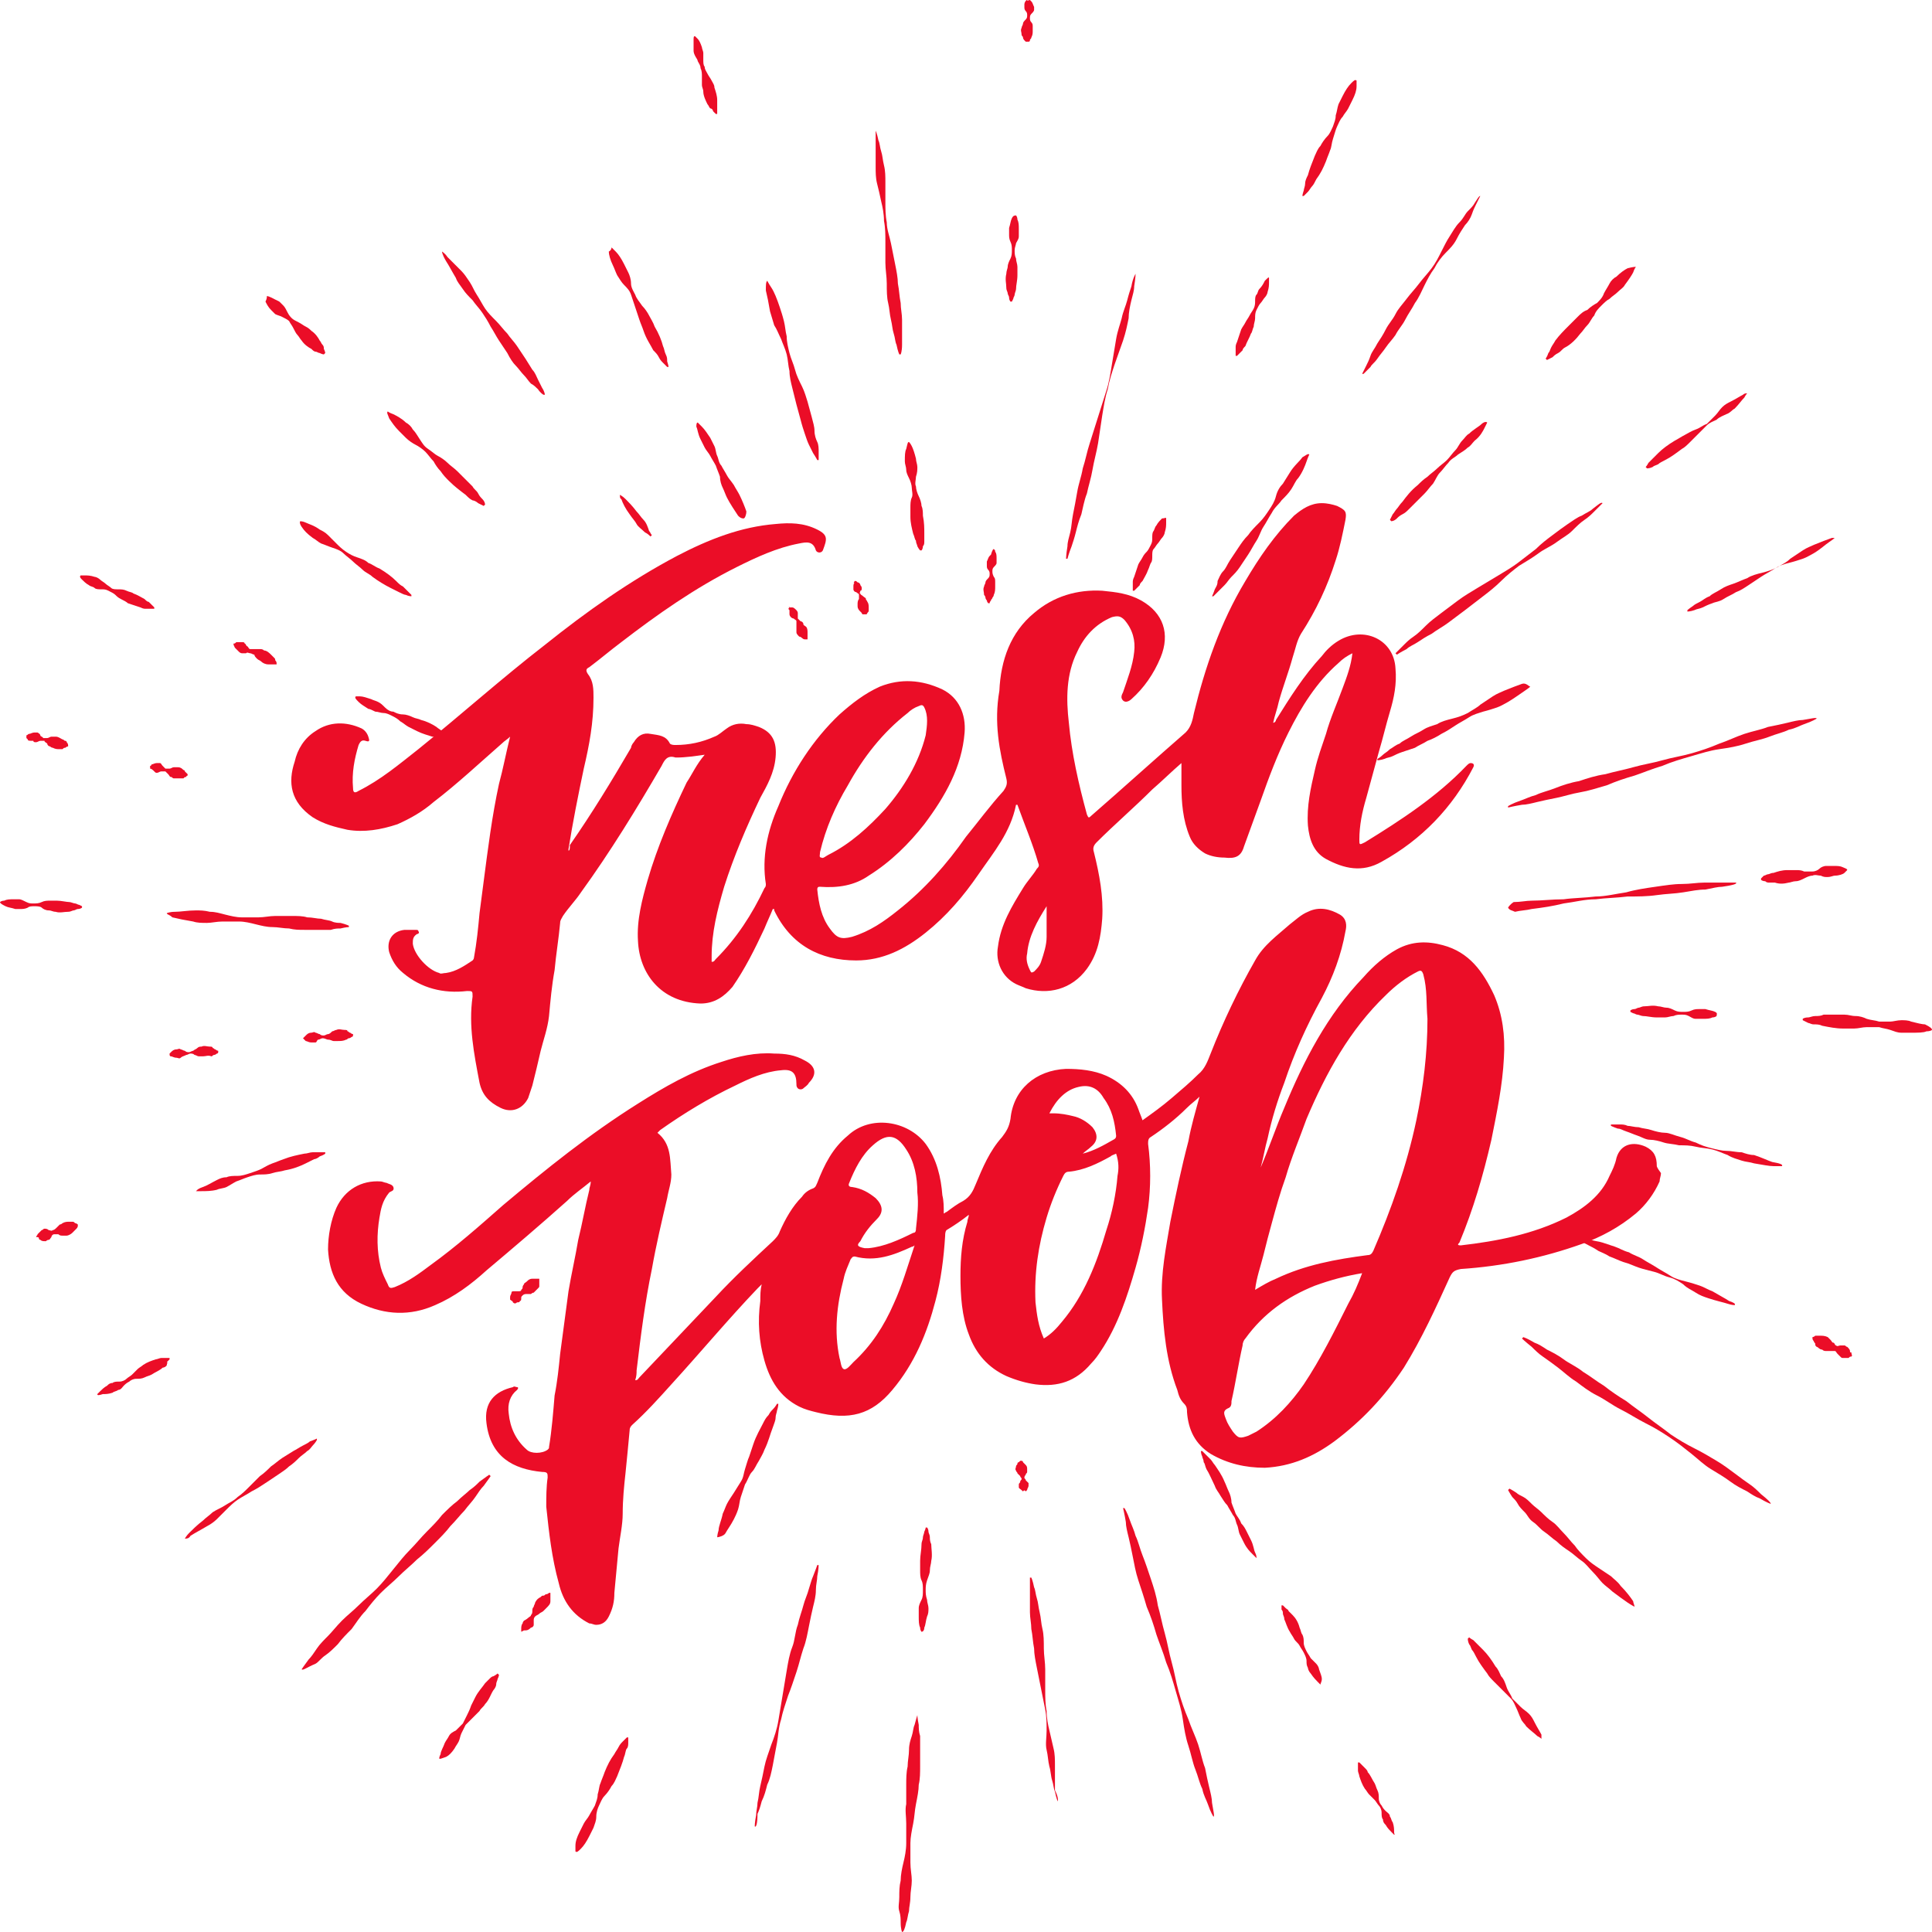 <?xml version="1.0" encoding="utf-8"?>
<!-- Generator: Adobe Illustrator 27.8.1, SVG Export Plug-In . SVG Version: 6.00 Build 0)  -->
<svg version="1.1" id="Laag_1" xmlns="http://www.w3.org/2000/svg" xmlns:xlink="http://www.w3.org/1999/xlink" x="0px" y="0px"
	 viewBox="0 0 139 139" style="enable-background:new 0 0 139 139;" xml:space="preserve">
<style type="text/css">
	.st0{fill:#EB0D27;}
</style>
<g>
	<path class="st0" d="M21.8,74.7L21.8,74.7c0.1-0.1,0.1-0.1,0.2-0.2s0.2-0.2,0.4-0.2c0.1,0,0.2-0.1,0.3,0c0.1,0,0.2,0.1,0.3,0.1
		c0.1,0.1,0.2,0.1,0.3,0.1c0.1,0,0.2-0.1,0.3-0.1s0.2-0.1,0.3-0.2c0.1,0,0.2-0.1,0.3-0.1c0.2-0.1,0.4,0,0.6,0c0.1,0,0.2,0,0.2,0.1
		c0.1,0,0.1,0.1,0.2,0.1c0.1,0.1,0.2,0.1,0.2,0.1v0.1c0,0,0,0.1-0.1,0.1c0,0-0.1,0.1-0.2,0.1s-0.1,0.1-0.2,0.1
		c-0.2,0.1-0.4,0.1-0.6,0.1c-0.1,0-0.2,0-0.3,0s-0.2-0.1-0.4-0.1c-0.1,0-0.2-0.1-0.4-0.1c-0.1,0-0.2,0.1-0.3,0.1S22.8,75,22.7,75
		c-0.1,0-0.2,0-0.3,0c-0.2,0-0.3-0.1-0.4-0.1C21.9,74.8,21.9,74.8,21.8,74.7C21.8,74.8,21.8,74.8,21.8,74.7L21.8,74.7L21.8,74.7z"/>
	<path class="st0" d="M12.2,75.8C12.2,75.8,12.2,75.7,12.2,75.8c0.1-0.1,0.1-0.1,0.1-0.1c0.1-0.1,0.2-0.2,0.4-0.2
		c0.1,0,0.2-0.1,0.3,0c0.1,0,0.2,0.1,0.3,0.1c0.1,0.1,0.2,0.1,0.3,0.1s0.2-0.1,0.3-0.1c0.1-0.1,0.2-0.1,0.3-0.2s0.2-0.1,0.3-0.1
		c0.2-0.1,0.4,0,0.6,0c0.1,0,0.2,0,0.2,0.1c0.1,0,0.1,0.1,0.2,0.1c0.1,0.1,0.2,0.1,0.2,0.1v0.1c0,0,0,0.1-0.1,0.1
		c0,0-0.1,0.1-0.2,0.1c-0.1,0-0.1,0.1-0.2,0.1c-0.2-0.1-0.4,0-0.6,0c-0.1,0-0.2,0-0.3,0s-0.2-0.1-0.3-0.1c-0.1-0.1-0.2-0.1-0.3-0.1
		s-0.2,0.1-0.3,0.1C13.2,76,13.1,76,13,76.1s-0.2,0-0.3,0c-0.2,0-0.3-0.1-0.4-0.1C12.2,76,12.2,75.9,12.2,75.8L12.2,75.8L12.2,75.8
		L12.2,75.8z"/>
	<path class="st0" d="M14.2,85.6c0,0,0.1-0.1,0.4-0.2s0.6-0.3,1-0.5c0.2-0.1,0.4-0.2,0.7-0.2c0.2-0.1,0.5-0.1,0.8-0.1
		s0.6-0.1,0.9-0.2s0.6-0.2,0.8-0.3s0.5-0.3,0.8-0.4s0.5-0.2,0.8-0.3c0.5-0.2,1-0.3,1.5-0.4c0.2,0,0.4-0.1,0.6-0.1s0.4,0,0.5,0
		c0.3,0,0.4,0,0.4,0V83c0,0-0.1,0.1-0.4,0.2c-0.1,0.1-0.3,0.2-0.4,0.2c-0.2,0.1-0.4,0.2-0.6,0.3c-0.4,0.2-0.9,0.4-1.5,0.5
		c-0.3,0.1-0.6,0.1-0.9,0.2s-0.6,0.1-0.9,0.1s-0.6,0.1-0.9,0.2S17.3,84.9,17,85c-0.2,0.1-0.5,0.3-0.7,0.4s-0.5,0.1-0.7,0.2
		c-0.4,0.1-0.8,0.1-1.1,0.1s-0.4,0-0.4,0L14.2,85.6L14.2,85.6z"/>
	<path class="st0" d="M2.6,89C2.6,89,2.6,88.9,2.6,89c0-0.1,0.1-0.1,0.1-0.2c0.1-0.1,0.2-0.2,0.3-0.3c0.1,0,0.1-0.1,0.2-0.1
		c0.1,0,0.2,0,0.3,0.1c0.1,0,0.2,0.1,0.3,0c0.1,0,0.2-0.1,0.3-0.2c0.1-0.1,0.2-0.2,0.2-0.2c0.1,0,0.2-0.1,0.2-0.1
		c0.2-0.1,0.3-0.1,0.5-0.1c0.1,0,0.2,0,0.2,0c0.1,0,0.1,0,0.2,0.1c0.1,0,0.2,0.1,0.2,0.1v0.1c0,0,0,0.1-0.1,0.2l-0.1,0.1
		c-0.1,0.1-0.1,0.1-0.2,0.2s-0.3,0.2-0.4,0.2s-0.2,0-0.3,0c-0.1,0-0.2,0-0.3-0.1c-0.1,0-0.2,0-0.3,0S3.7,88.9,3.7,89
		c-0.1,0.1-0.1,0.2-0.2,0.2c-0.1,0-0.2,0.1-0.2,0.1c-0.2,0-0.3,0-0.4-0.1c0,0-0.1,0-0.1-0.1S2.7,89,2.6,89L2.6,89L2.6,89z"/>
	<path class="st0" d="M7,100.3c0,0,0.1-0.1,0.2-0.2s0.3-0.3,0.5-0.4c0.1-0.1,0.2-0.2,0.4-0.2c0.1-0.1,0.3-0.1,0.5-0.1
		s0.4-0.1,0.5-0.2s0.3-0.2,0.4-0.3c0.1-0.1,0.3-0.3,0.4-0.4c0.1-0.1,0.3-0.2,0.4-0.3c0.3-0.2,0.6-0.3,0.9-0.4c0.1,0,0.3-0.1,0.4-0.1
		c0.1,0,0.2,0,0.3,0c0.2,0,0.3,0,0.3,0v0.1c0,0-0.1,0.1-0.2,0.2c0.1,0,0,0.1,0,0.2s-0.2,0.2-0.3,0.2c-0.2,0.2-0.5,0.3-0.8,0.5
		c-0.2,0.1-0.3,0.1-0.5,0.2s-0.4,0.1-0.6,0.1c-0.2,0-0.4,0.1-0.5,0.2c-0.2,0.1-0.3,0.2-0.4,0.3c-0.1,0.1-0.2,0.3-0.4,0.3
		c-0.1,0.1-0.3,0.1-0.4,0.2c-0.3,0.1-0.5,0.1-0.7,0.1C7.1,100.4,7,100.4,7,100.3L7,100.3L7,100.3z"/>
	<path class="st0" d="M43.6,88.4L43.6,88.4c0-0.1,0-0.1,0-0.2s0.1-0.2,0.2-0.4c0-0.1,0.1-0.1,0.2-0.2c0.1,0,0.2,0,0.3-0.1
		c0.1,0,0.2,0,0.3-0.1s0.1-0.2,0.2-0.3s0.1-0.2,0.2-0.3s0.1-0.2,0.2-0.2c0.1-0.1,0.3-0.2,0.5-0.3c0.1,0,0.2,0,0.2-0.1
		c0.1,0,0.1,0,0.2,0c0.1,0,0.2,0,0.2,0v0.1c0,0,0,0.1,0,0.2s0,0.1-0.1,0.2c0,0.1-0.1,0.1-0.1,0.2c-0.1,0.1-0.2,0.3-0.4,0.4
		c-0.1,0-0.2,0.1-0.3,0.1s-0.2,0.1-0.3,0.1s-0.2,0-0.3,0.1s-0.1,0.2-0.2,0.2s-0.1,0.2-0.1,0.3c-0.1,0.1-0.1,0.1-0.2,0.1
		c-0.1,0.1-0.3,0.1-0.4,0.1C43.8,88.5,43.7,88.5,43.6,88.4C43.7,88.5,43.7,88.5,43.6,88.4L43.6,88.4L43.6,88.4z"/>
	<path class="st0" d="M36.7,93.5L36.7,93.5c0-0.1,0-0.1,0-0.2s0.1-0.2,0.1-0.3c0-0.1,0.1-0.1,0.2-0.1s0.2,0,0.3,0s0.2,0,0.2-0.1
		c0.1-0.1,0.1-0.1,0.1-0.2s0.1-0.2,0.1-0.2c0-0.1,0.1-0.1,0.2-0.2c0.1-0.1,0.2-0.2,0.4-0.2c0.1,0,0.1,0,0.2,0c0.1,0,0.1,0,0.2,0h0.1
		l0,0v0.1c0,0,0,0,0,0.1v0.1c0,0.1,0,0.1,0,0.2s0,0.1-0.1,0.2s-0.2,0.2-0.3,0.3c-0.1,0-0.2,0.1-0.2,0.1c-0.1,0-0.2,0-0.3,0
		s-0.2,0-0.3,0.1s-0.1,0.1-0.1,0.2s0,0.2-0.1,0.2c0,0.1-0.1,0.1-0.2,0.1c-0.1,0.1-0.2,0.1-0.3,0C36.9,93.6,36.8,93.6,36.7,93.5
		C36.8,93.6,36.8,93.6,36.7,93.5L36.7,93.5L36.7,93.5z"/>
	<path class="st0" d="M13.3,110.7c0,0,0.1-0.2,0.3-0.4c0.2-0.2,0.6-0.6,1-0.9c0.2-0.2,0.5-0.4,0.7-0.6c0.3-0.2,0.6-0.3,0.9-0.5
		c0.3-0.2,0.6-0.3,0.9-0.6c0.3-0.2,0.6-0.5,0.8-0.7c0.3-0.3,0.5-0.5,0.8-0.8c0.3-0.2,0.6-0.5,0.8-0.7c0.3-0.2,0.5-0.4,0.8-0.6
		s0.5-0.3,0.8-0.5c0.2-0.1,0.5-0.3,0.7-0.4s0.4-0.2,0.5-0.3c0.3-0.1,0.5-0.2,0.5-0.2v0.1c0,0-0.1,0.2-0.3,0.4
		c-0.1,0.1-0.2,0.3-0.4,0.4c-0.2,0.2-0.4,0.3-0.6,0.5s-0.4,0.4-0.7,0.6c-0.2,0.2-0.5,0.4-0.8,0.6s-0.6,0.4-0.9,0.6s-0.6,0.4-1,0.6
		c-0.3,0.2-0.7,0.4-1,0.6s-0.6,0.5-0.8,0.7s-0.5,0.5-0.7,0.7s-0.5,0.4-0.7,0.5c-0.5,0.3-0.9,0.5-1.2,0.7
		C13.6,110.7,13.4,110.7,13.3,110.7L13.3,110.7L13.3,110.7z"/>
	<path class="st0" d="M21.7,120.1c0,0,0.2-0.3,0.5-0.7c0.2-0.2,0.4-0.5,0.6-0.8s0.5-0.6,0.8-0.9s0.6-0.7,1-1.1s0.8-0.7,1.2-1.1
		c0.4-0.4,0.9-0.8,1.3-1.2c0.4-0.4,0.8-0.9,1.2-1.4s0.8-1,1.2-1.4s0.8-0.9,1.2-1.3s0.8-0.8,1.1-1.2c0.4-0.4,0.7-0.7,1.1-1
		c0.3-0.3,0.7-0.6,0.9-0.8c0.3-0.2,0.5-0.4,0.7-0.6c0.4-0.3,0.7-0.5,0.7-0.5l0.1,0.1c0,0-0.2,0.3-0.5,0.7c-0.2,0.2-0.4,0.5-0.6,0.8
		s-0.5,0.6-0.8,1c-0.3,0.3-0.6,0.7-1,1.1c-0.3,0.4-0.7,0.8-1.1,1.2c-0.4,0.4-0.8,0.8-1.3,1.2c-0.4,0.4-0.9,0.8-1.3,1.2
		s-0.9,0.8-1.3,1.2c-0.4,0.4-0.8,0.9-1.1,1.3c-0.4,0.4-0.7,0.9-1,1.3c-0.4,0.4-0.7,0.7-1,1.1c-0.3,0.3-0.6,0.6-0.9,0.8
		s-0.5,0.5-0.7,0.6C22,120,21.8,120.2,21.7,120.1L21.7,120.1L21.7,120.1z"/>
	<path class="st0" d="M31.6,126.5c0,0,0-0.1,0.1-0.3c0-0.2,0.2-0.5,0.3-0.8c0.1-0.2,0.2-0.3,0.3-0.5s0.3-0.3,0.5-0.4
		c0.2-0.2,0.3-0.3,0.5-0.5c0.1-0.2,0.2-0.4,0.3-0.6s0.2-0.4,0.3-0.7c0.1-0.2,0.2-0.4,0.3-0.6c0.2-0.4,0.5-0.7,0.7-1
		c0.1-0.1,0.2-0.2,0.3-0.3s0.2-0.2,0.3-0.2c0.2-0.1,0.3-0.2,0.3-0.2l0.1,0.1c0,0,0,0.1-0.1,0.3c0,0.1-0.1,0.2-0.1,0.4
		c0,0.1-0.1,0.3-0.2,0.4c-0.2,0.3-0.3,0.7-0.6,1c-0.1,0.2-0.3,0.3-0.4,0.5c-0.2,0.2-0.3,0.3-0.5,0.5s-0.3,0.3-0.5,0.5
		c-0.1,0.2-0.2,0.4-0.3,0.6s-0.1,0.4-0.2,0.6s-0.2,0.3-0.3,0.5c-0.2,0.3-0.4,0.5-0.6,0.6C31.8,126.5,31.6,126.6,31.6,126.5
		L31.6,126.5L31.6,126.5z"/>
	<path class="st0" d="M37.5,117.4L37.5,117.4c0-0.1,0-0.1,0-0.2s0-0.3,0.1-0.4c0-0.1,0.1-0.2,0.1-0.2s0.2-0.1,0.3-0.2
		s0.2-0.1,0.2-0.2c0.1-0.1,0.1-0.2,0.1-0.3c0-0.1,0-0.2,0.1-0.3c0-0.1,0.1-0.2,0.1-0.3c0.1-0.2,0.2-0.3,0.4-0.4
		c0.1-0.1,0.1-0.1,0.2-0.1c0.1,0,0.1-0.1,0.2-0.1c0.1,0,0.2-0.1,0.2-0.1h0.1c0,0,0,0.1,0,0.2s0,0.1,0,0.2s0,0.2,0,0.2
		c0,0.2-0.1,0.3-0.3,0.5c-0.1,0.1-0.2,0.2-0.2,0.2c-0.1,0.1-0.2,0.1-0.3,0.2s-0.2,0.1-0.3,0.2s-0.1,0.2-0.1,0.3c0,0.1,0,0.2,0,0.3
		c0,0.1-0.1,0.2-0.2,0.2c-0.1,0.1-0.2,0.2-0.4,0.2h-0.1C37.5,117.4,37.5,117.4,37.5,117.4L37.5,117.4L37.5,117.4z"/>
	<path class="st0" d="M51.6,110.6c0,0,0-0.2,0.1-0.5c0-0.3,0.2-0.7,0.3-1.2c0.1-0.2,0.2-0.5,0.3-0.7s0.3-0.5,0.5-0.8
		s0.3-0.5,0.5-0.8s0.2-0.6,0.3-0.9s0.2-0.7,0.3-0.9c0.1-0.3,0.2-0.6,0.3-0.9c0.2-0.6,0.5-1.1,0.7-1.5c0.1-0.2,0.2-0.4,0.4-0.6
		c0.1-0.2,0.2-0.3,0.3-0.4c0.2-0.2,0.3-0.4,0.3-0.4H56c0,0,0,0.2-0.1,0.5c0,0.1-0.1,0.3-0.1,0.5s-0.1,0.4-0.2,0.7
		c-0.2,0.5-0.3,1-0.6,1.6c-0.1,0.3-0.3,0.6-0.4,0.8c-0.2,0.3-0.3,0.6-0.5,0.8s-0.3,0.6-0.5,0.9c-0.1,0.3-0.2,0.6-0.3,0.9
		s-0.1,0.6-0.2,0.9c-0.1,0.3-0.2,0.5-0.3,0.7c-0.2,0.4-0.5,0.8-0.6,1S51.7,110.6,51.6,110.6L51.6,110.6L51.6,110.6z"/>
	<path class="st0" d="M41.4,133.2c0,0,0-0.2,0-0.4c0-0.3,0.1-0.6,0.3-1c0.1-0.2,0.2-0.4,0.3-0.6c0.1-0.2,0.3-0.4,0.4-0.6
		s0.3-0.5,0.4-0.7c0.1-0.3,0.2-0.5,0.2-0.8c0.1-0.3,0.1-0.6,0.2-0.8c0.1-0.3,0.2-0.5,0.3-0.8c0.2-0.5,0.4-0.9,0.7-1.3
		c0.1-0.2,0.2-0.3,0.3-0.5s0.2-0.3,0.3-0.4c0.2-0.2,0.3-0.3,0.3-0.3h0.1c0,0,0,0.2,0,0.4c0,0.1,0,0.3-0.1,0.4s-0.1,0.4-0.2,0.6
		c-0.1,0.4-0.3,0.9-0.5,1.4c-0.1,0.2-0.2,0.5-0.4,0.7c-0.1,0.2-0.3,0.5-0.5,0.7s-0.3,0.5-0.4,0.7c-0.1,0.2-0.2,0.5-0.2,0.8
		s-0.1,0.5-0.2,0.8c-0.1,0.2-0.2,0.4-0.3,0.6c-0.2,0.4-0.4,0.7-0.6,0.9C41.6,133.2,41.5,133.3,41.4,133.2L41.4,133.2L41.4,133.2z"/>
	<path class="st0" d="M54.3,131.4c0,0,0-0.3,0.1-0.8c0-0.3,0.1-0.6,0.1-0.9c0.1-0.4,0.1-0.8,0.2-1.2c0.1-0.4,0.2-0.9,0.3-1.4
		s0.3-1,0.5-1.6c0.2-0.5,0.4-1.1,0.5-1.7s0.2-1.2,0.3-1.8s0.2-1.2,0.3-1.8c0.1-0.6,0.2-1.2,0.4-1.7s0.2-1.1,0.4-1.6
		c0.1-0.5,0.3-1,0.4-1.4c0.1-0.4,0.3-0.8,0.4-1.2c0.1-0.3,0.2-0.7,0.3-0.9c0.2-0.5,0.3-0.8,0.3-0.8h0.1c0,0,0,0.3-0.1,0.8
		c0,0.3-0.1,0.6-0.1,1s-0.1,0.8-0.2,1.2c-0.1,0.4-0.2,0.9-0.3,1.4s-0.2,1.1-0.4,1.6c-0.2,0.6-0.3,1.1-0.5,1.7s-0.4,1.2-0.6,1.7
		c-0.2,0.6-0.4,1.2-0.5,1.7c-0.2,0.6-0.2,1.2-0.3,1.7s-0.2,1.1-0.3,1.6s-0.2,1-0.4,1.4c-0.1,0.4-0.2,0.8-0.4,1.2
		c-0.1,0.4-0.2,0.7-0.3,0.9C54.5,131.2,54.4,131.5,54.3,131.4L54.3,131.4L54.3,131.4z"/>
	<path class="st0" d="M66.3,117.4c0,0-0.1-0.1-0.1-0.3c-0.1-0.2-0.1-0.5-0.1-0.8c0-0.2,0-0.4,0-0.6s0.1-0.4,0.2-0.6s0.1-0.4,0.1-0.7
		s0-0.5-0.1-0.7s-0.1-0.5-0.1-0.7s0-0.5,0-0.7c0-0.4,0.1-0.8,0.1-1.2c0-0.2,0.1-0.3,0.1-0.5c0-0.1,0.1-0.3,0.1-0.4
		c0.1-0.2,0.1-0.3,0.1-0.3h0.1c0,0,0.1,0.1,0.1,0.3c0,0.1,0.1,0.2,0.1,0.4c0,0.1,0,0.3,0.1,0.5c0,0.3,0.1,0.8,0,1.2
		c0,0.2-0.1,0.4-0.1,0.7c0,0.2-0.1,0.4-0.2,0.7s-0.1,0.5-0.1,0.7s0,0.4,0.1,0.7c0,0.2,0.1,0.4,0.1,0.6s0,0.4-0.1,0.6
		c-0.1,0.3-0.1,0.6-0.2,0.8C66.5,117.3,66.4,117.4,66.3,117.4L66.3,117.4L66.3,117.4z"/>
	<path class="st0" d="M64.9,139c0,0-0.1-0.2-0.1-0.7c0-0.2,0-0.5-0.1-0.8s0-0.6,0-1s0-0.8,0.1-1.2c0-0.4,0.1-0.9,0.2-1.3
		c0.1-0.4,0.2-0.9,0.2-1.4s0-1,0-1.4c0-0.5-0.1-1,0-1.4c0-0.5,0-0.9,0-1.4c0-0.4,0-0.9,0.1-1.3c0-0.4,0.1-0.8,0.1-1.2s0.1-0.7,0.2-1
		s0.1-0.6,0.2-0.8c0.1-0.4,0.2-0.7,0.2-0.7h0c0,0,0,0.2,0.1,0.7c0,0.2,0,0.5,0.1,0.8c0,0.3,0,0.6,0,1s0,0.8,0,1.2s0,0.9-0.1,1.3
		c0,0.4-0.1,0.9-0.2,1.4s-0.1,0.9-0.2,1.4s-0.2,1-0.2,1.4c0,0.5,0,0.9,0,1.4s0.1,0.9,0.1,1.3c0,0.4-0.1,0.8-0.1,1.2s-0.1,0.7-0.1,1
		c-0.1,0.3-0.1,0.6-0.2,0.8C65.1,138.8,65,139,64.9,139L64.9,139L64.9,139z"/>
	<path class="st0" d="M73.6,107.3L73.6,107.3C73.5,107.3,73.5,107.3,73.6,107.3c-0.2-0.2-0.3-0.2-0.3-0.3s0-0.1,0-0.2
		s0.1-0.1,0.1-0.2s0.1-0.1,0.1-0.2s-0.1-0.1-0.1-0.2c-0.1-0.1-0.1-0.1-0.2-0.2c0-0.1-0.1-0.1-0.1-0.2c-0.1-0.1,0-0.2,0-0.3
		c0-0.1,0.1-0.1,0.1-0.2s0.1-0.1,0.1-0.1l0.1-0.1l0,0h0.1l0,0c0,0,0.1,0,0.1,0.1l0.1,0.1l0.1,0.1c0.1,0.1,0.1,0.2,0.1,0.3
		c0,0.1,0,0.1,0,0.2s-0.1,0.1-0.1,0.2c-0.1,0.1-0.1,0.2-0.1,0.2c0,0.1,0.1,0.1,0.1,0.2c0.1,0.1,0.1,0.1,0.2,0.2c0,0.1,0,0.1,0,0.2
		s-0.1,0.2-0.1,0.3l-0.1,0.1C73.7,107.2,73.7,107.2,73.6,107.3L73.6,107.3L73.6,107.3z"/>
	<path class="st0" d="M76.1,129.6c0,0-0.1-0.2-0.2-0.7c-0.1-0.2-0.1-0.5-0.2-0.8s-0.1-0.7-0.2-1c-0.1-0.4-0.1-0.8-0.2-1.2
		s0-0.9,0-1.4s0-1-0.1-1.5s-0.2-1-0.3-1.5s-0.2-1-0.3-1.5c-0.1-0.5-0.2-1-0.2-1.4c-0.1-0.5-0.1-0.9-0.2-1.4c0-0.4-0.1-0.8-0.1-1.2
		c0-0.4,0-0.7,0-1s0-0.6,0-0.8c0-0.4,0-0.7,0-0.7h0.1c0,0,0.1,0.2,0.2,0.7c0.1,0.2,0.1,0.5,0.2,0.8s0.1,0.6,0.2,1s0.1,0.8,0.2,1.2
		s0.1,0.9,0.1,1.4s0.1,1,0.1,1.5s0,1,0,1.5s0,1,0.1,1.5c0,0.5,0.1,1,0.2,1.4s0.2,0.9,0.3,1.3c0.1,0.4,0.1,0.8,0.1,1.2
		c0,0.4,0,0.7,0,1c0,0.3,0,0.6,0,0.8C76.2,129.4,76.1,129.6,76.1,129.6L76.1,129.6L76.1,129.6z"/>
	<path class="st0" d="M87.3,130.7c0,0-0.2-0.3-0.4-0.9c-0.1-0.3-0.3-0.6-0.4-1.1c-0.2-0.4-0.3-0.9-0.5-1.4s-0.3-1.1-0.5-1.7
		s-0.3-1.2-0.4-1.9c-0.1-0.7-0.3-1.3-0.5-2s-0.4-1.4-0.7-2.1c-0.2-0.7-0.5-1.4-0.7-2c-0.2-0.7-0.4-1.3-0.7-2
		c-0.2-0.7-0.4-1.3-0.6-1.9s-0.3-1.2-0.4-1.7s-0.2-1-0.3-1.4c-0.1-0.4-0.2-0.8-0.2-1.1c-0.1-0.6-0.2-1-0.2-1h0.1
		c0,0,0.2,0.3,0.4,0.9c0.1,0.3,0.3,0.7,0.4,1.1c0.2,0.4,0.3,0.9,0.5,1.4s0.4,1.1,0.6,1.7s0.4,1.2,0.5,1.9c0.2,0.7,0.3,1.3,0.5,2
		s0.3,1.4,0.5,2.1s0.3,1.4,0.5,2.1s0.4,1.3,0.7,2c0.2,0.6,0.5,1.2,0.7,1.8s0.3,1.2,0.5,1.7c0.1,0.5,0.2,1,0.3,1.4
		c0.1,0.4,0.2,0.8,0.2,1.1C87.3,130.3,87.4,130.7,87.3,130.7L87.3,130.7L87.3,130.7z"/>
	<path class="st0" d="M90.4,112.1c0,0-0.1-0.1-0.3-0.3c-0.2-0.2-0.4-0.4-0.6-0.8c-0.1-0.2-0.2-0.4-0.3-0.6c-0.1-0.2-0.1-0.5-0.2-0.7
		s-0.1-0.5-0.3-0.7c-0.1-0.2-0.3-0.5-0.4-0.7c-0.2-0.2-0.3-0.4-0.5-0.7c-0.1-0.2-0.3-0.4-0.4-0.7c-0.2-0.4-0.4-0.9-0.6-1.2
		c-0.1-0.2-0.1-0.4-0.2-0.5c0-0.2-0.1-0.3-0.1-0.4c-0.1-0.2-0.1-0.4-0.1-0.4h0.1c0,0,0.1,0.1,0.3,0.3c0.1,0.1,0.2,0.2,0.3,0.3
		c0.1,0.1,0.2,0.3,0.3,0.4c0.2,0.3,0.5,0.7,0.7,1.2c0.1,0.2,0.2,0.5,0.3,0.7c0.1,0.2,0.2,0.5,0.2,0.8c0.1,0.3,0.2,0.5,0.3,0.8
		c0.1,0.2,0.3,0.4,0.4,0.7c0.2,0.2,0.3,0.4,0.4,0.6s0.2,0.4,0.3,0.6c0.2,0.4,0.2,0.7,0.3,0.9C90.4,111.9,90.4,112,90.4,112.1
		L90.4,112.1L90.4,112.1z"/>
	<path class="st0" d="M95,121.2c0,0-0.1-0.1-0.2-0.2s-0.3-0.3-0.5-0.6c-0.1-0.1-0.2-0.3-0.2-0.4c-0.1-0.2-0.1-0.3-0.1-0.5
		s-0.1-0.4-0.2-0.6s-0.2-0.3-0.3-0.5c-0.1-0.2-0.3-0.3-0.4-0.5s-0.2-0.3-0.3-0.5c-0.2-0.3-0.3-0.7-0.4-0.9c0-0.2-0.1-0.3-0.1-0.4
		s0-0.2-0.1-0.3c0-0.2,0-0.3,0-0.3h0.1c0,0,0.1,0.1,0.2,0.2s0.2,0.1,0.2,0.2c0.1,0.1,0.2,0.2,0.3,0.3c0.2,0.2,0.4,0.5,0.5,0.9
		c0.1,0.2,0.1,0.4,0.2,0.5c0.1,0.2,0.1,0.4,0.1,0.6s0.1,0.4,0.2,0.6s0.2,0.3,0.3,0.5c0.1,0.1,0.3,0.3,0.4,0.4s0.2,0.3,0.2,0.4
		c0.1,0.3,0.2,0.5,0.2,0.7C95.1,121,95,121.1,95,121.2L95,121.2L95,121.2z"/>
	<path class="st0" d="M100.3,132c0,0-0.1-0.1-0.2-0.2c-0.1-0.1-0.3-0.3-0.4-0.5c-0.1-0.1-0.2-0.2-0.2-0.4c-0.1-0.1-0.1-0.3-0.1-0.5
		s-0.1-0.4-0.2-0.5s-0.2-0.3-0.3-0.4c-0.1-0.1-0.3-0.3-0.4-0.4c-0.1-0.1-0.2-0.3-0.3-0.4c-0.2-0.3-0.3-0.6-0.4-0.9
		c0-0.1-0.1-0.3-0.1-0.4s0-0.2,0-0.3c0-0.2,0-0.3,0-0.3h0.1c0,0,0.1,0.1,0.2,0.2s0.1,0.1,0.2,0.2s0.2,0.2,0.2,0.3
		c0.2,0.2,0.3,0.5,0.5,0.8c0.1,0.2,0.1,0.3,0.2,0.5s0.1,0.4,0.1,0.6c0,0.2,0.1,0.4,0.2,0.5c0.1,0.2,0.2,0.3,0.3,0.4s0.3,0.2,0.3,0.4
		c0.1,0.1,0.1,0.3,0.2,0.4c0.1,0.3,0.1,0.5,0.1,0.7S100.4,132,100.3,132L100.3,132L100.3,132z"/>
	<path class="st0" d="M110.9,125.1c0,0-0.1-0.1-0.3-0.2c-0.2-0.2-0.5-0.4-0.8-0.7c-0.1-0.2-0.3-0.3-0.4-0.6
		c-0.1-0.2-0.2-0.5-0.3-0.7c-0.1-0.2-0.2-0.5-0.4-0.7c-0.2-0.2-0.4-0.4-0.6-0.6s-0.4-0.4-0.6-0.6s-0.4-0.4-0.5-0.6
		c-0.3-0.4-0.6-0.8-0.8-1.2c-0.1-0.2-0.2-0.4-0.3-0.5c-0.1-0.2-0.1-0.3-0.2-0.4c-0.1-0.2-0.1-0.4-0.1-0.4l0.1-0.1
		c0,0,0.1,0.1,0.3,0.2c0.1,0.1,0.2,0.2,0.3,0.3c0.1,0.1,0.3,0.3,0.4,0.4c0.3,0.3,0.6,0.7,0.9,1.2c0.2,0.2,0.3,0.5,0.4,0.7
		c0.2,0.2,0.3,0.5,0.4,0.8s0.3,0.5,0.4,0.8c0.2,0.2,0.4,0.4,0.6,0.6s0.4,0.3,0.6,0.5s0.3,0.4,0.4,0.6c0.2,0.4,0.4,0.7,0.5,0.9
		C110.9,124.9,110.9,125,110.9,125.1L110.9,125.1L110.9,125.1z"/>
	<path class="st0" d="M117.6,115.6c0,0-0.2-0.1-0.5-0.3c-0.3-0.2-0.7-0.5-1.1-0.8c-0.2-0.2-0.5-0.4-0.7-0.6s-0.4-0.5-0.7-0.8
		s-0.5-0.6-0.8-0.8s-0.6-0.5-0.9-0.7s-0.6-0.4-0.9-0.7c-0.3-0.2-0.6-0.5-0.9-0.7s-0.5-0.5-0.8-0.7s-0.4-0.5-0.6-0.7
		s-0.4-0.4-0.5-0.6s-0.3-0.4-0.4-0.5c-0.2-0.3-0.3-0.5-0.3-0.5l0.1-0.1c0,0,0.2,0.1,0.5,0.3c0.1,0.1,0.3,0.2,0.5,0.3
		c0.2,0.1,0.4,0.3,0.6,0.5s0.5,0.4,0.7,0.6s0.5,0.5,0.8,0.7s0.5,0.5,0.8,0.8s0.5,0.6,0.8,0.9c0.2,0.3,0.5,0.6,0.8,0.9
		s0.6,0.5,0.9,0.7s0.6,0.4,0.9,0.6c0.2,0.2,0.5,0.4,0.7,0.7c0.4,0.4,0.7,0.8,0.9,1.1C117.5,115.3,117.6,115.5,117.6,115.6
		L117.6,115.6L117.6,115.6z"/>
	<path class="st0" d="M127.4,108.2c0,0-0.3-0.1-0.8-0.4c-0.3-0.1-0.6-0.3-0.9-0.5c-0.4-0.2-0.8-0.4-1.2-0.7s-0.9-0.6-1.4-0.9
		s-0.9-0.7-1.4-1.1s-1-0.8-1.6-1.2c-0.6-0.4-1.1-0.7-1.7-1s-1.2-0.7-1.8-1c-0.6-0.3-1.1-0.7-1.7-1s-1.1-0.7-1.5-1
		c-0.5-0.3-0.9-0.7-1.3-1s-0.8-0.6-1.1-0.8s-0.6-0.5-0.8-0.7c-0.5-0.4-0.7-0.6-0.7-0.6l0.1-0.1c0,0,0.3,0.1,0.8,0.4
		c0.3,0.1,0.6,0.3,0.9,0.5c0.4,0.2,0.8,0.4,1.2,0.7c0.4,0.3,0.9,0.5,1.4,0.9c0.5,0.3,1,0.7,1.5,1c0.5,0.4,1.1,0.8,1.6,1.1
		c0.5,0.4,1.1,0.8,1.6,1.2c0.5,0.4,1.1,0.8,1.6,1.2c0.6,0.4,1.1,0.7,1.7,1s1.1,0.6,1.6,0.9s0.9,0.6,1.3,0.9s0.8,0.6,1.1,0.8
		c0.3,0.2,0.6,0.5,0.8,0.7C127.2,107.9,127.4,108.1,127.4,108.2L127.4,108.2L127.4,108.2z"/>
	<path class="st0" d="M124.8,93.9c0,0-0.2,0-0.5-0.1s-0.8-0.2-1.4-0.4c-0.3-0.1-0.6-0.2-0.9-0.4s-0.6-0.3-0.9-0.6
		c-0.3-0.2-0.6-0.4-1-0.5s-0.7-0.3-1.1-0.4s-0.8-0.2-1.1-0.3s-0.7-0.3-1.1-0.4c-0.3-0.1-0.7-0.3-1-0.4c-0.3-0.2-0.6-0.3-0.8-0.4
		c-0.3-0.2-0.5-0.3-0.7-0.4s-0.4-0.2-0.5-0.3c-0.3-0.2-0.4-0.3-0.4-0.3v-0.1c0,0,0.2,0,0.5,0.1c0.2,0,0.4,0.1,0.6,0.2
		s0.5,0.1,0.8,0.2s0.6,0.2,0.9,0.3s0.6,0.3,1,0.4c0.3,0.2,0.7,0.3,1,0.5s0.7,0.4,1,0.6s0.7,0.4,1,0.6s0.7,0.3,1.1,0.4s0.7,0.2,1,0.3
		s0.6,0.3,0.9,0.4c0.5,0.3,0.9,0.5,1.2,0.7C124.7,93.7,124.9,93.8,124.8,93.9L124.8,93.9L124.8,93.9z"/>
	<path class="st0" d="M133.2,97.6L133.2,97.6c-0.1,0-0.1,0-0.2,0.1c-0.1,0-0.2,0-0.4,0c-0.1,0-0.1,0-0.2-0.1s-0.1-0.1-0.2-0.2
		c-0.1-0.1-0.1-0.2-0.2-0.2c-0.1,0-0.2,0-0.3,0s-0.2,0-0.3,0s-0.2,0-0.3-0.1c-0.2,0-0.3-0.2-0.4-0.2c-0.1-0.1-0.1-0.1-0.1-0.2
		s-0.1-0.1-0.1-0.2c-0.1-0.1-0.1-0.2-0.1-0.2v-0.1c0,0,0.1,0,0.2-0.1c0.1,0,0.1,0,0.2,0c0.1,0,0.1,0,0.2,0c0.1,0,0.3,0,0.5,0.1
		c0.1,0.1,0.1,0.1,0.2,0.2s0.1,0.2,0.2,0.2s0.1,0.2,0.2,0.2c0.1,0.1,0.2,0,0.3,0s0.2,0,0.3,0s0.1,0.1,0.2,0.1
		c0.1,0.1,0.2,0.2,0.2,0.3c0,0.1,0,0.1,0.1,0.1C133.2,97.5,133.3,97.5,133.2,97.6L133.2,97.6L133.2,97.6z"/>
	<path class="st0" d="M128.2,83.9c0,0-0.2,0-0.6,0c-0.3,0-0.8-0.1-1.4-0.2c-0.3-0.1-0.6-0.1-0.9-0.2s-0.7-0.2-1-0.4
		c-0.3-0.1-0.7-0.3-1.1-0.4s-0.8-0.1-1.2-0.2s-0.8-0.1-1.2-0.1c-0.4-0.1-0.8-0.1-1.1-0.2s-0.7-0.2-1-0.2s-0.6-0.2-0.9-0.3
		s-0.5-0.2-0.8-0.3s-0.4-0.2-0.6-0.2c-0.3-0.1-0.5-0.2-0.5-0.2v-0.1c0,0,0.2,0,0.6,0c0.2,0,0.4,0,0.6,0.1c0.2,0,0.5,0.1,0.8,0.1
		c0.3,0.1,0.6,0.1,0.9,0.2s0.7,0.2,1,0.2s0.7,0.2,1.1,0.3c0.4,0.1,0.7,0.3,1.1,0.4c0.4,0.2,0.7,0.3,1.1,0.4s0.8,0.2,1.1,0.2
		c0.4,0,0.7,0.1,1.1,0.1c0.3,0.1,0.6,0.2,0.9,0.2c0.6,0.2,1,0.4,1.3,0.5C128.1,83.7,128.3,83.8,128.2,83.9L128.2,83.9L128.2,83.9z"
		/>
	<path class="st0" d="M123.5,73.1c0,0-0.1,0.1-0.3,0.1c-0.2,0.1-0.4,0.1-0.7,0.1c-0.1,0-0.3,0-0.5,0s-0.3-0.1-0.5-0.2
		S121.2,73,121,73s-0.4,0-0.6,0.1c-0.2,0-0.4,0.1-0.6,0.1s-0.4,0-0.6,0c-0.4,0-0.7-0.1-1-0.1c-0.1,0-0.3-0.1-0.4-0.1
		s-0.2-0.1-0.3-0.1c-0.2-0.1-0.2-0.1-0.2-0.1v-0.1c0,0,0.1-0.1,0.3-0.1c0.1,0,0.2-0.1,0.3-0.1c0.1,0,0.2-0.1,0.4-0.1
		c0.3,0,0.6-0.1,1,0c0.2,0,0.4,0.1,0.6,0.1s0.4,0.1,0.6,0.2s0.4,0.1,0.6,0.1s0.4,0,0.6-0.1s0.4-0.1,0.5-0.1c0.2,0,0.3,0,0.5,0
		c0.3,0.1,0.5,0.1,0.7,0.2S123.5,73,123.5,73.1L123.5,73.1L123.5,73.1z"/>
	<path class="st0" d="M139,74.1c0,0-0.1,0.1-0.4,0.1c-0.2,0.1-0.6,0.1-1.1,0.1c-0.2,0-0.4,0-0.7,0s-0.5-0.1-0.8-0.2
		s-0.5-0.1-0.8-0.2c-0.3,0-0.6,0-0.9,0c-0.3,0-0.6,0.1-0.9,0.1s-0.6,0-0.8,0c-0.5,0-1-0.1-1.5-0.2c-0.2-0.1-0.4-0.1-0.6-0.1
		s-0.3-0.1-0.4-0.1c-0.2-0.1-0.4-0.2-0.4-0.2v-0.1c0,0,0.1-0.1,0.4-0.1c0.1,0,0.3-0.1,0.5-0.1s0.4,0,0.6-0.1c0.4,0,0.9,0,1.5,0
		c0.3,0,0.5,0.1,0.8,0.1s0.6,0.1,0.8,0.2c0.3,0.1,0.6,0.1,0.9,0.2c0.3,0,0.6,0,0.8,0s0.5-0.1,0.8-0.1c0.2,0,0.5,0,0.7,0.1
		c0.4,0.1,0.8,0.2,1,0.2C138.9,73.9,139,74,139,74.1L139,74.1L139,74.1z"/>
	<path class="st0" d="M124.9,63.5c0,0-0.4,0-1.1,0c-0.3,0-0.8,0-1.2,0c-0.5,0-1,0.1-1.6,0.1s-1.2,0.1-1.9,0.2
		c-0.7,0.1-1.4,0.2-2.1,0.4c-0.7,0.1-1.5,0.3-2.2,0.3c-0.8,0.1-1.6,0.1-2.3,0.2c-0.8,0-1.6,0.1-2.3,0.1c-0.4,0-0.8,0.1-1.3,0.1
		c-0.3,0.2-0.4,0.4-0.4,0.4c0.1,0.2,0.3,0.2,0.5,0.3c0.4-0.1,0.8-0.1,1.2-0.2c0.8-0.1,1.5-0.2,2.3-0.4c0.8-0.1,1.5-0.3,2.3-0.3
		c0.8-0.1,1.5-0.1,2.3-0.2c0.7,0,1.4,0,2.1-0.1s1.3-0.1,1.9-0.2s1.1-0.2,1.6-0.2c0.5-0.1,0.9-0.2,1.2-0.2
		C124.6,63.7,125,63.6,124.9,63.5L124.9,63.5L124.9,63.5z"/>
	<path class="st0" d="M132.9,62.6c0,0-0.1,0.1-0.2,0.2S132.3,63,132,63c-0.1,0-0.3,0.1-0.5,0.1s-0.3,0-0.5-0.1c-0.2,0-0.4-0.1-0.6,0
		c-0.2,0-0.4,0.1-0.6,0.2c-0.2,0.1-0.4,0.2-0.6,0.2c-0.2,0-0.4,0.1-0.5,0.1c-0.4,0.1-0.7,0.1-1,0c-0.2,0-0.3,0-0.4,0s-0.2,0-0.3-0.1
		c-0.2,0-0.3-0.1-0.3-0.1v-0.1c0,0,0.1-0.1,0.2-0.2c0.1,0,0.2-0.1,0.3-0.1c0.1,0,0.2-0.1,0.4-0.1c0.3-0.1,0.6-0.2,1-0.2
		c0.2,0,0.4,0,0.6,0s0.4,0,0.6,0.1c0.2,0,0.4,0,0.6,0s0.4-0.1,0.5-0.2s0.3-0.2,0.5-0.2s0.3,0,0.5,0c0.3,0,0.5,0,0.7,0.1
		C132.8,62.5,132.9,62.5,132.9,62.6L132.9,62.6L132.9,62.6z"/>
	<path class="st0" d="M130.7,51.7c0,0-0.3,0.2-0.9,0.4c-0.3,0.1-0.6,0.3-1.1,0.4c-0.4,0.2-0.9,0.3-1.4,0.5s-1.1,0.3-1.7,0.5
		s-1.2,0.3-1.9,0.4c-0.7,0.1-1.3,0.3-2,0.5s-1.4,0.4-2.1,0.7c-0.7,0.2-1.4,0.5-2,0.7c-0.7,0.2-1.3,0.4-2,0.7
		c-0.7,0.2-1.3,0.4-1.9,0.5s-1.2,0.3-1.7,0.4c-0.5,0.1-1,0.2-1.4,0.3s-0.8,0.2-1.1,0.2c-0.6,0.1-1,0.2-1,0.2V58c0,0,0.3-0.2,0.9-0.4
		c0.3-0.1,0.7-0.3,1.1-0.4c0.4-0.2,0.9-0.3,1.4-0.5s1.1-0.4,1.7-0.5c0.6-0.2,1.2-0.4,1.9-0.5c0.7-0.2,1.3-0.3,2-0.5s1.4-0.3,2.1-0.5
		s1.4-0.3,2.1-0.5s1.3-0.4,2-0.7c0.6-0.2,1.2-0.5,1.8-0.7s1.2-0.3,1.7-0.5c0.5-0.1,1-0.2,1.4-0.3s0.8-0.2,1.1-0.2
		C130.3,51.7,130.7,51.6,130.7,51.7L130.7,51.7L130.7,51.7z"/>
	<path class="st0" d="M110.1,49.4c0,0-0.1,0.1-0.4,0.3s-0.7,0.5-1.2,0.8c-0.2,0.1-0.5,0.3-0.8,0.4c-0.3,0.1-0.6,0.2-1,0.3
		c-0.3,0.1-0.7,0.2-1,0.4s-0.7,0.4-1,0.6s-0.6,0.4-1,0.6c-0.3,0.2-0.7,0.4-1,0.5c-0.3,0.2-0.6,0.3-0.9,0.5c-0.3,0.1-0.6,0.2-0.9,0.3
		s-0.5,0.2-0.7,0.3s-0.4,0.1-0.6,0.2c-0.3,0.1-0.5,0.1-0.5,0.1v-0.1c0,0,0.2-0.1,0.4-0.3c0.1-0.1,0.3-0.2,0.5-0.4
		c0.2-0.1,0.4-0.3,0.7-0.4c0.2-0.2,0.5-0.3,0.8-0.5s0.6-0.3,0.9-0.5s0.7-0.3,1-0.4c0.3-0.2,0.7-0.3,1.1-0.4c0.4-0.1,0.7-0.2,1.1-0.4
		c0.3-0.2,0.7-0.4,0.9-0.6c0.3-0.2,0.6-0.4,0.9-0.6c0.3-0.2,0.6-0.3,0.8-0.4c0.5-0.2,1-0.4,1.3-0.5S110,49.4,110.1,49.4L110.1,49.4
		L110.1,49.4z"/>
	<path class="st0" d="M132,38.7c0,0-0.1,0.1-0.4,0.3c-0.3,0.2-0.6,0.5-1.1,0.8c-0.2,0.1-0.5,0.3-0.8,0.4c-0.3,0.1-0.6,0.2-1,0.3
		s-0.7,0.2-1,0.4s-0.7,0.4-1,0.6c-0.3,0.2-0.6,0.4-0.9,0.6c-0.3,0.2-0.6,0.4-0.9,0.5c-0.3,0.2-0.6,0.3-0.9,0.5s-0.6,0.2-0.8,0.3
		c-0.3,0.1-0.5,0.2-0.7,0.3s-0.4,0.1-0.6,0.2c-0.3,0.1-0.5,0.1-0.5,0.1v-0.1c0,0,0.1-0.1,0.4-0.3c0.1-0.1,0.3-0.2,0.5-0.3
		s0.4-0.3,0.7-0.4c0.2-0.2,0.5-0.3,0.8-0.5s0.6-0.3,0.9-0.4c0.3-0.1,0.7-0.3,1-0.4c0.3-0.2,0.7-0.3,1.1-0.4c0.4-0.1,0.7-0.2,1.1-0.4
		c0.3-0.2,0.6-0.3,0.9-0.6c0.3-0.2,0.6-0.4,0.9-0.6c0.3-0.2,0.6-0.3,0.8-0.4c0.5-0.2,1-0.4,1.3-0.5C131.8,38.7,132,38.7,132,38.7
		L132,38.7L132,38.7z"/>
	<path class="st0" d="M115.3,36.2c0,0-0.2,0.2-0.6,0.6c-0.2,0.2-0.4,0.4-0.7,0.6c-0.3,0.2-0.6,0.5-0.9,0.8s-0.7,0.5-1.1,0.8
		s-0.9,0.5-1.3,0.8s-0.9,0.6-1.4,0.9c-0.4,0.3-0.9,0.7-1.3,1.1s-0.9,0.8-1.3,1.1s-0.9,0.7-1.3,1s-0.8,0.6-1.2,0.9
		c-0.4,0.3-0.8,0.5-1.2,0.8c-0.4,0.2-0.7,0.4-1,0.6s-0.6,0.3-0.8,0.5c-0.4,0.2-0.7,0.4-0.7,0.4l-0.1-0.1c0,0,0.2-0.2,0.6-0.6
		c0.2-0.2,0.4-0.4,0.7-0.6c0.3-0.2,0.6-0.5,0.9-0.8s0.7-0.6,1.1-0.9s0.8-0.6,1.2-0.9c0.4-0.3,0.9-0.6,1.4-0.9c0.5-0.3,1-0.6,1.5-0.9
		c0.5-0.3,1-0.6,1.4-0.9s0.9-0.7,1.3-1c0.4-0.4,0.8-0.7,1.2-1c0.4-0.3,0.8-0.6,1.1-0.8s0.7-0.5,1-0.6c0.3-0.2,0.6-0.3,0.8-0.5
		C115,36.3,115.2,36.1,115.3,36.2L115.3,36.2L115.3,36.2z"/>
	<path class="st0" d="M125.7,28.3c0,0-0.1,0.1-0.2,0.3c-0.2,0.2-0.4,0.5-0.7,0.8c-0.2,0.1-0.3,0.3-0.6,0.4c-0.2,0.1-0.5,0.2-0.7,0.4
		c-0.2,0.1-0.5,0.2-0.7,0.4c-0.2,0.2-0.4,0.4-0.6,0.6s-0.4,0.4-0.6,0.6s-0.4,0.4-0.6,0.5c-0.4,0.3-0.8,0.6-1.2,0.8
		c-0.2,0.1-0.4,0.2-0.5,0.3c-0.2,0.1-0.3,0.1-0.4,0.2c-0.2,0.1-0.4,0.1-0.4,0.1l-0.1-0.1c0,0,0.1-0.1,0.2-0.3
		c0.1-0.1,0.2-0.2,0.3-0.3c0.1-0.1,0.3-0.3,0.4-0.4c0.3-0.3,0.7-0.6,1.2-0.9c0.2-0.1,0.5-0.3,0.7-0.4s0.5-0.3,0.8-0.4
		s0.5-0.3,0.8-0.4c0.2-0.2,0.4-0.4,0.6-0.6s0.3-0.4,0.5-0.6s0.4-0.3,0.6-0.4c0.4-0.2,0.7-0.4,0.9-0.5
		C125.5,28.3,125.6,28.3,125.7,28.3L125.7,28.3L125.7,28.3z"/>
	<path class="st0" d="M107,30.4c0,0-0.1,0.2-0.2,0.4c-0.1,0.2-0.3,0.6-0.7,0.9c-0.2,0.2-0.3,0.4-0.5,0.5c-0.2,0.2-0.4,0.3-0.7,0.5
		c-0.2,0.2-0.5,0.3-0.7,0.6c-0.2,0.2-0.4,0.5-0.6,0.7s-0.3,0.5-0.5,0.8c-0.2,0.2-0.4,0.5-0.6,0.7c-0.4,0.4-0.8,0.8-1.1,1.1
		c-0.2,0.2-0.3,0.3-0.5,0.4s-0.3,0.2-0.4,0.3c-0.2,0.2-0.4,0.2-0.4,0.2l-0.1-0.1c0,0,0.1-0.2,0.2-0.4c0.1-0.1,0.2-0.3,0.3-0.4
		s0.2-0.3,0.4-0.5c0.3-0.4,0.6-0.8,1.1-1.2c0.2-0.2,0.4-0.4,0.7-0.6c0.2-0.2,0.5-0.4,0.7-0.6c0.2-0.2,0.5-0.4,0.7-0.6
		c0.2-0.2,0.4-0.5,0.6-0.7s0.3-0.5,0.5-0.7s0.3-0.4,0.5-0.5c0.3-0.3,0.7-0.5,0.9-0.7C106.7,30.4,106.9,30.3,107,30.4L107,30.4
		L107,30.4z"/>
	<path class="st0" d="M117.7,19.2c0,0-0.1,0.1-0.2,0.4c-0.1,0.2-0.3,0.5-0.6,0.9c-0.1,0.2-0.3,0.3-0.5,0.5s-0.4,0.3-0.6,0.5
		c-0.2,0.1-0.4,0.3-0.6,0.5s-0.4,0.4-0.5,0.7c-0.2,0.2-0.3,0.5-0.5,0.7s-0.3,0.4-0.5,0.6c-0.3,0.4-0.7,0.8-1.1,1
		c-0.2,0.1-0.3,0.3-0.5,0.4s-0.3,0.2-0.4,0.3c-0.2,0.1-0.4,0.2-0.4,0.2l-0.1-0.1c0,0,0.1-0.1,0.2-0.4c0.1-0.1,0.1-0.2,0.2-0.4
		s0.2-0.3,0.3-0.5c0.3-0.4,0.6-0.7,1-1.1c0.2-0.2,0.4-0.4,0.6-0.6s0.4-0.4,0.7-0.5c0.2-0.2,0.5-0.4,0.7-0.5c0.2-0.2,0.4-0.4,0.5-0.7
		c0.1-0.2,0.3-0.5,0.4-0.7s0.3-0.4,0.5-0.5c0.3-0.3,0.6-0.5,0.8-0.6C117.5,19.2,117.6,19.2,117.7,19.2L117.7,19.2L117.7,19.2z"/>
	<path class="st0" d="M94.2,32.7c0,0-0.1,0.2-0.2,0.5s-0.3,0.8-0.6,1.2c-0.2,0.2-0.3,0.5-0.5,0.8s-0.4,0.5-0.7,0.8
		c-0.2,0.3-0.5,0.5-0.7,0.9c-0.2,0.3-0.4,0.7-0.6,1s-0.3,0.7-0.5,1s-0.4,0.7-0.6,1s-0.4,0.6-0.6,0.9c-0.2,0.3-0.4,0.5-0.6,0.7
		s-0.3,0.4-0.5,0.6s-0.3,0.3-0.4,0.4c-0.2,0.2-0.4,0.4-0.4,0.4h-0.1c0,0,0.1-0.2,0.2-0.5c0.1-0.2,0.2-0.3,0.2-0.6
		c0.1-0.2,0.2-0.5,0.4-0.7s0.3-0.5,0.5-0.8s0.4-0.6,0.6-0.9c0.2-0.3,0.4-0.6,0.7-0.9c0.2-0.3,0.5-0.6,0.8-0.9
		c0.3-0.3,0.5-0.6,0.7-0.9c0.2-0.3,0.4-0.6,0.5-1s0.3-0.7,0.5-0.9c0.2-0.3,0.3-0.5,0.5-0.8c0.3-0.5,0.7-0.8,0.9-1.1
		C93.9,32.8,94.1,32.6,94.2,32.7L94.2,32.7L94.2,32.7z"/>
	<path class="st0" d="M106.5,14.1c0,0-0.1,0.2-0.3,0.6c-0.1,0.2-0.2,0.4-0.3,0.7s-0.3,0.6-0.5,0.8c-0.2,0.3-0.4,0.6-0.6,1
		s-0.5,0.7-0.8,1s-0.6,0.7-0.8,1.1c-0.3,0.4-0.5,0.8-0.7,1.2s-0.4,0.9-0.7,1.3c-0.2,0.4-0.5,0.8-0.7,1.2c-0.2,0.4-0.5,0.7-0.7,1.1
		c-0.2,0.3-0.5,0.6-0.7,0.9s-0.4,0.5-0.6,0.8s-0.4,0.4-0.5,0.6c-0.3,0.3-0.5,0.5-0.5,0.5H98c0,0,0.1-0.2,0.3-0.6
		c0.1-0.2,0.2-0.4,0.3-0.7c0.1-0.3,0.3-0.5,0.5-0.9c0.2-0.3,0.4-0.6,0.6-1s0.5-0.7,0.7-1.1s0.5-0.7,0.8-1.1s0.6-0.7,0.9-1.1
		s0.6-0.7,0.9-1.1s0.5-0.8,0.7-1.2c0.2-0.4,0.4-0.8,0.6-1.1s0.4-0.7,0.7-1s0.4-0.6,0.6-0.8s0.4-0.4,0.5-0.6
		C106.3,14.3,106.4,14.1,106.5,14.1L106.5,14.1L106.5,14.1z"/>
	<path class="st0" d="M83.9,37.3c0,0,0,0.1,0,0.3s0,0.4-0.1,0.7c0,0.1-0.1,0.3-0.2,0.4s-0.2,0.3-0.3,0.4s-0.2,0.3-0.3,0.4
		s-0.1,0.3-0.1,0.5s0,0.4-0.1,0.5c-0.1,0.2-0.1,0.3-0.2,0.5c-0.1,0.3-0.3,0.6-0.4,0.8C82.1,41.9,82,42,82,42.1
		c-0.1,0.1-0.2,0.2-0.2,0.2c-0.1,0.1-0.2,0.2-0.2,0.2h-0.1c0,0,0-0.1,0-0.3c0-0.1,0-0.2,0-0.3s0-0.2,0.1-0.4
		c0.1-0.3,0.2-0.6,0.3-0.9c0.1-0.2,0.2-0.3,0.3-0.5c0.1-0.2,0.2-0.3,0.3-0.4c0.1-0.1,0.2-0.3,0.3-0.5c0.1-0.2,0.1-0.3,0.1-0.5
		s0-0.4,0.1-0.5c0.1-0.2,0.1-0.3,0.2-0.4c0.1-0.2,0.3-0.4,0.4-0.5C83.8,37.3,83.9,37.2,83.9,37.3L83.9,37.3L83.9,37.3z"/>
	<path class="st0" d="M91.3,20c0,0,0,0.1,0,0.3c0,0.2,0,0.4-0.1,0.7c0,0.1-0.1,0.3-0.2,0.4s-0.2,0.3-0.3,0.4s-0.2,0.3-0.3,0.5
		c-0.1,0.2-0.1,0.4-0.1,0.6s-0.1,0.4-0.1,0.6c-0.1,0.2-0.1,0.4-0.2,0.5c-0.1,0.3-0.3,0.6-0.4,0.9c-0.1,0.1-0.2,0.2-0.2,0.3
		c-0.1,0.1-0.2,0.2-0.2,0.2c-0.1,0.1-0.2,0.2-0.2,0.2h-0.1c0,0,0-0.1,0-0.3c0-0.1,0-0.2,0-0.3c0-0.1,0-0.2,0.1-0.4
		c0.1-0.3,0.2-0.6,0.3-0.9c0.1-0.2,0.2-0.3,0.3-0.5s0.2-0.3,0.3-0.5s0.2-0.3,0.3-0.5s0.1-0.4,0.1-0.5c0-0.2,0-0.4,0.1-0.5
		s0.1-0.3,0.2-0.4c0.2-0.2,0.3-0.4,0.4-0.6C91.2,20,91.3,19.9,91.3,20L91.3,20L91.3,20z"/>
	<path class="st0" d="M97.6,5.8c0,0,0,0.2,0,0.4c0,0.3-0.1,0.6-0.3,1c-0.1,0.2-0.2,0.4-0.3,0.6c-0.1,0.2-0.3,0.4-0.4,0.6
		c-0.2,0.2-0.3,0.5-0.4,0.7S96,9.7,95.9,10s-0.1,0.6-0.2,0.8c-0.1,0.3-0.2,0.5-0.3,0.8c-0.2,0.5-0.4,0.9-0.7,1.3
		c-0.1,0.2-0.2,0.4-0.3,0.5s-0.2,0.3-0.3,0.4c-0.2,0.2-0.3,0.3-0.3,0.3h-0.1c0,0,0-0.1,0.1-0.4c0-0.1,0.1-0.3,0.1-0.5
		s0.1-0.4,0.2-0.6c0.1-0.4,0.3-0.9,0.5-1.4c0.1-0.2,0.2-0.5,0.4-0.7c0.1-0.2,0.3-0.5,0.5-0.7s0.3-0.5,0.4-0.7
		c0.1-0.3,0.2-0.5,0.2-0.8c0.1-0.3,0.1-0.5,0.2-0.8c0.1-0.2,0.2-0.4,0.3-0.6C96.8,6.5,97,6.2,97.2,6C97.4,5.8,97.5,5.7,97.6,5.8
		L97.6,5.8L97.6,5.8z"/>
	<path class="st0" d="M81.7,19.7c0,0,0,0.3-0.1,0.9c0,0.3-0.1,0.6-0.2,1s-0.2,0.9-0.2,1.3c-0.1,0.5-0.2,1-0.4,1.6s-0.4,1.1-0.6,1.7
		s-0.4,1.2-0.5,1.8c-0.2,0.6-0.3,1.3-0.4,1.9c-0.1,0.7-0.2,1.3-0.3,2c-0.1,0.6-0.3,1.3-0.4,1.9s-0.3,1.2-0.4,1.7
		C78,36,77.9,36.6,77.8,37c-0.2,0.5-0.3,0.9-0.4,1.3c-0.1,0.4-0.2,0.7-0.3,1c-0.2,0.5-0.3,0.9-0.3,0.9h-0.1c0,0,0-0.3,0.1-0.9
		c0-0.3,0.1-0.6,0.2-1s0.1-0.8,0.2-1.3s0.2-1,0.3-1.6c0.1-0.6,0.3-1.1,0.4-1.7c0.2-0.6,0.3-1.2,0.5-1.8c0.2-0.6,0.4-1.3,0.6-1.9
		s0.4-1.3,0.6-1.9s0.3-1.3,0.4-1.9s0.2-1.2,0.3-1.8c0.1-0.6,0.3-1.1,0.4-1.5c0.1-0.5,0.3-0.9,0.4-1.3s0.2-0.7,0.3-1
		C81.5,20,81.7,19.7,81.7,19.7L81.7,19.7z"/>
	<path class="st0" d="M71.5,39.5L71.5,39.5c0.1,0.1,0.1,0.1,0.1,0.2c0.1,0.1,0.1,0.3,0.1,0.5c0,0.1,0,0.2,0,0.3s-0.1,0.2-0.2,0.3
		s-0.1,0.2-0.1,0.3s0,0.2,0.1,0.4c0.1,0.1,0.1,0.2,0.1,0.4c0,0.1,0,0.2,0,0.3c0,0.2,0,0.4-0.1,0.6c0,0.1-0.1,0.2-0.1,0.2
		c0,0.1-0.1,0.1-0.1,0.2c-0.1,0.1-0.1,0.2-0.1,0.2h-0.1c0,0-0.1-0.1-0.1-0.2c0,0-0.1-0.1-0.1-0.2s-0.1-0.2-0.1-0.2
		c0-0.2-0.1-0.4,0-0.6c0-0.1,0.1-0.2,0.1-0.3s0.1-0.2,0.2-0.3s0.1-0.2,0.1-0.3s0-0.2-0.1-0.3S71,40.8,71,40.7s0-0.2,0-0.3
		c0.1-0.2,0.1-0.3,0.2-0.4l0.1-0.1C71.3,39.9,71.4,39.5,71.5,39.5L71.5,39.5L71.5,39.5z"/>
	<path class="st0" d="M73.1,15.5c0,0,0.1,0.1,0.1,0.3c0.1,0.2,0.1,0.4,0.1,0.7c0,0.1,0,0.3,0,0.5s-0.1,0.3-0.2,0.5
		c0,0.1-0.1,0.3-0.1,0.5s0,0.4,0.1,0.6c0,0.2,0.1,0.4,0.1,0.6s0,0.4,0,0.6c0,0.4-0.1,0.7-0.1,1c0,0.1-0.1,0.3-0.1,0.4
		s-0.1,0.2-0.1,0.3c-0.1,0.2-0.1,0.2-0.1,0.2h-0.1c0,0-0.1-0.1-0.1-0.3c0-0.1-0.1-0.2-0.1-0.3c0-0.1-0.1-0.2-0.1-0.4
		c0-0.3-0.1-0.6,0-1c0-0.2,0.1-0.4,0.1-0.5c0-0.2,0.1-0.4,0.2-0.6s0.1-0.4,0.1-0.6s0-0.4-0.1-0.6s-0.1-0.4-0.1-0.5
		c0-0.2,0-0.3,0-0.5c0.1-0.3,0.1-0.5,0.2-0.7S73,15.5,73.1,15.5L73.1,15.5L73.1,15.5z"/>
	<path class="st0" d="M74.1,0L74.1,0c0.1,0.1,0.1,0.1,0.1,0.1c0.1,0.1,0.1,0.2,0.2,0.4c0,0.1,0,0.1,0,0.2S74.3,0.9,74.2,1
		c-0.1,0.1-0.1,0.2-0.1,0.3c0,0.1,0,0.2,0.1,0.3c0.1,0.1,0.1,0.2,0.1,0.3c0,0.1,0,0.2,0,0.3c0,0.2,0,0.3-0.1,0.5
		c0,0.1-0.1,0.1-0.1,0.2C74.1,3,74,3,74,3c0,0-0.1,0-0.1,0h-0.1l-0.1-0.1c0,0-0.1-0.1-0.1-0.2c0-0.1-0.1-0.1-0.1-0.2
		c0-0.2-0.1-0.3,0-0.5c0-0.1,0.1-0.2,0.1-0.3c0-0.1,0.1-0.2,0.2-0.3c0.1-0.1,0.1-0.2,0.1-0.3c0-0.1,0-0.2-0.1-0.3s-0.1-0.2-0.1-0.3
		s0-0.2,0-0.2c0-0.1,0.1-0.3,0.2-0.3C73.9,0.1,74,0,74.1,0C74,0,74,0,74.1,0L74.1,0L74.1,0z"/>
	<path class="st0" d="M65.4,31.8c0,0,0.1,0.1,0.2,0.3c0.1,0.2,0.2,0.5,0.3,0.9c0,0.2,0.1,0.4,0.1,0.6c0,0.2,0,0.4-0.1,0.7
		c0,0.2-0.1,0.5,0,0.7c0,0.2,0.1,0.5,0.2,0.7s0.2,0.5,0.2,0.7c0.1,0.2,0.1,0.5,0.1,0.7c0.1,0.5,0.1,0.9,0.1,1.3c0,0.2,0,0.4,0,0.5
		c0,0.2,0,0.3-0.1,0.4c0,0.2-0.1,0.3-0.1,0.3h-0.1c0,0-0.1-0.1-0.2-0.3c0-0.1-0.1-0.2-0.1-0.4c-0.1-0.1-0.1-0.3-0.2-0.5
		c-0.1-0.4-0.2-0.8-0.2-1.2c0-0.2,0-0.5,0-0.7s0-0.5,0.1-0.7s0-0.5,0-0.7s-0.1-0.5-0.2-0.7s-0.2-0.4-0.2-0.6c0-0.2-0.1-0.4-0.1-0.6
		c0-0.4,0-0.7,0.1-0.9C65.3,31.9,65.3,31.8,65.4,31.8L65.4,31.8L65.4,31.8z"/>
	<path class="st0" d="M63,9.4c0,0,0.1,0.2,0.2,0.7c0.1,0.2,0.1,0.5,0.2,0.8s0.1,0.6,0.2,1c0.1,0.4,0.1,0.8,0.1,1.2s0,0.9,0,1.4
		s0,1,0.1,1.5c0,0.5,0.2,1,0.3,1.5s0.2,1,0.3,1.5s0.2,1,0.2,1.4c0.1,0.5,0.1,0.9,0.2,1.4c0,0.4,0.1,0.8,0.1,1.2c0,0.4,0,0.7,0,1
		s0,0.6,0,0.8c0,0.5-0.1,0.7-0.1,0.7h-0.1c0,0-0.1-0.2-0.2-0.7c-0.1-0.2-0.1-0.5-0.2-0.8s-0.1-0.6-0.2-1s-0.1-0.8-0.2-1.2
		c-0.1-0.4-0.1-0.9-0.1-1.4s-0.1-1-0.1-1.5s0-1,0-1.5s0-1-0.1-1.5c0-0.5-0.1-1-0.2-1.4c-0.1-0.5-0.2-0.9-0.3-1.3S63,12.4,63,12
		s0-0.7,0-1s0-0.6,0-0.8c0-0.4,0-0.7,0-0.7L63,9.4L63,9.4z"/>
	<path class="st0" d="M61.5,41.8L61.5,41.8c0.1,0,0.1,0,0.2,0.1c0.1,0,0.2,0.1,0.2,0.2c0,0,0.1,0.1,0.1,0.2s0,0.2-0.1,0.2
		c0,0.1-0.1,0.2,0,0.2c0,0.1,0.1,0.1,0.2,0.2c0.1,0.1,0.2,0.1,0.2,0.2c0,0.1,0.1,0.1,0.1,0.2c0.1,0.1,0.1,0.3,0.1,0.4
		c0,0.1,0,0.1,0,0.2c0,0.1,0,0.1-0.1,0.2c0,0,0,0.1-0.1,0.1l0,0h-0.1l0,0h-0.1c0,0-0.1,0-0.1-0.1L61.9,44c-0.1-0.1-0.2-0.2-0.2-0.4
		c0-0.1,0-0.2,0-0.2s0-0.2,0.1-0.3c0-0.1,0-0.2,0-0.3s-0.1-0.1-0.2-0.2c-0.1,0-0.2-0.1-0.2-0.2c0-0.1,0-0.1,0-0.2
		c0-0.1,0-0.2,0.1-0.3C61.4,42,61.4,41.9,61.5,41.8C61.4,41.9,61.4,41.9,61.5,41.8L61.5,41.8L61.5,41.8z"/>
	<path class="st0" d="M55.2,20.2c0,0,0.1,0.2,0.3,0.5s0.4,0.8,0.6,1.4c0.1,0.3,0.2,0.6,0.3,1s0.1,0.7,0.2,1.1c0,0.4,0.1,0.8,0.2,1.2
		s0.3,0.8,0.4,1.2s0.3,0.8,0.5,1.2s0.3,0.8,0.4,1.1c0.1,0.4,0.2,0.7,0.3,1.1s0.2,0.7,0.2,1s0.1,0.6,0.2,0.8c0.1,0.2,0.1,0.5,0.1,0.7
		c0,0.4,0,0.6,0,0.6h-0.1c0,0-0.1-0.2-0.3-0.5c-0.1-0.2-0.2-0.4-0.3-0.6c-0.1-0.2-0.2-0.5-0.3-0.8s-0.2-0.6-0.3-1s-0.2-0.7-0.3-1.1
		s-0.2-0.8-0.3-1.2c-0.1-0.4-0.2-0.8-0.2-1.2c-0.1-0.4-0.1-0.8-0.2-1.2c-0.1-0.4-0.3-0.8-0.4-1.1c-0.2-0.4-0.3-0.7-0.5-1
		c-0.1-0.3-0.2-0.7-0.3-1c-0.1-0.6-0.2-1.1-0.3-1.5C55.1,20.5,55.1,20.3,55.2,20.2L55.2,20.2L55.2,20.2z"/>
	<path class="st0" d="M50,2.6c0,0,0.1,0.1,0.2,0.2s0.2,0.3,0.3,0.6c0,0.1,0.1,0.3,0.1,0.4c0,0.2,0,0.3,0,0.5s0,0.4,0.1,0.5
		c0,0.2,0.1,0.3,0.2,0.5s0.2,0.3,0.3,0.5s0.2,0.3,0.2,0.5c0.1,0.3,0.2,0.6,0.2,0.9c0,0.1,0,0.3,0,0.4s0,0.2,0,0.3c0,0.2,0,0.3,0,0.3
		h-0.1c0,0-0.1-0.1-0.2-0.2c0-0.1-0.1-0.2-0.2-0.2C51,7.7,51,7.6,50.9,7.5c-0.1-0.2-0.3-0.6-0.3-0.9c0-0.2-0.1-0.3-0.1-0.5
		s0-0.4,0-0.6s0-0.4-0.1-0.6c0-0.2-0.1-0.3-0.2-0.5c0-0.1-0.1-0.2-0.2-0.4s-0.1-0.3-0.1-0.4c0-0.3,0-0.5,0-0.7
		C49.9,2.7,49.9,2.6,50,2.6L50,2.6L50,2.6z"/>
	<path class="st0" d="M56.8,43.7L56.8,43.7c0.1,0,0.1,0,0.2,0c0.1,0,0.2,0.1,0.3,0.2c0,0,0.1,0.1,0.1,0.2c0,0.1,0,0.2,0,0.2v0.2
		c0,0,0.1,0.1,0.2,0.2c0.1,0,0.2,0.1,0.2,0.2s0.1,0.1,0.2,0.2c0.1,0.1,0.1,0.3,0.1,0.4c0,0.1,0,0.1,0,0.2c0,0.1,0,0.1,0,0.2
		s0,0.1,0,0.1l0,0H58l0,0h-0.1c0,0-0.1,0-0.2-0.1c0,0-0.1-0.1-0.2-0.1c-0.1-0.1-0.2-0.2-0.2-0.3s0-0.2,0-0.2c0-0.1,0-0.2,0-0.3
		s0-0.2,0-0.3s-0.1-0.1-0.2-0.2c-0.1,0-0.2-0.1-0.2-0.1s-0.1-0.1-0.1-0.2c0-0.1,0-0.2,0-0.3C56.7,43.8,56.7,43.8,56.8,43.7
		C56.7,43.7,56.7,43.7,56.8,43.7C56.7,43.7,56.8,43.6,56.8,43.7z"/>
	<path class="st0" d="M52.3,35.8c0.2,0.4,0.6,1,0.8,1.3c0.1,0.1,0.2,0.2,0.4,0.2c0.1,0,0.2-0.3,0.2-0.5c-0.1-0.3-0.3-0.8-0.5-1.2
		c-0.1-0.2-0.3-0.5-0.4-0.7c-0.2-0.3-0.4-0.5-0.5-0.7c-0.1-0.2-0.3-0.5-0.4-0.7c-0.2-0.2-0.2-0.5-0.3-0.7s-0.1-0.5-0.2-0.7
		c-0.1-0.2-0.2-0.4-0.3-0.6c-0.2-0.3-0.4-0.6-0.6-0.8c-0.2-0.2-0.3-0.3-0.3-0.3c-0.1,0-0.1,0.2-0.1,0.3c0.1,0.2,0.1,0.5,0.3,0.9
		c0.1,0.2,0.2,0.4,0.3,0.6c0.1,0.2,0.3,0.4,0.4,0.6s0.3,0.5,0.4,0.7c0.1,0.3,0.2,0.5,0.3,0.8c0,0.3,0.1,0.6,0.2,0.8
		C52.1,35.3,52.2,35.6,52.3,35.8z"/>
	<path class="st0" d="M44,17.8c0,0,0.1,0.1,0.3,0.3c0.2,0.2,0.4,0.5,0.6,0.9c0.1,0.2,0.2,0.4,0.3,0.6s0.2,0.5,0.2,0.8
		s0.2,0.6,0.3,0.8c0.1,0.3,0.3,0.5,0.5,0.8c0.2,0.2,0.4,0.5,0.5,0.7s0.3,0.5,0.4,0.8c0.3,0.5,0.5,1,0.6,1.4c0.1,0.2,0.1,0.4,0.2,0.6
		S48,25.8,48,26c0.1,0.3,0.1,0.4,0.1,0.4H48c0,0-0.1-0.1-0.3-0.3c-0.1-0.1-0.2-0.2-0.3-0.4s-0.2-0.3-0.4-0.5
		c-0.2-0.4-0.5-0.8-0.7-1.4c-0.1-0.3-0.2-0.5-0.3-0.8s-0.2-0.6-0.3-0.9s-0.2-0.6-0.3-0.9s-0.3-0.5-0.5-0.7s-0.3-0.4-0.5-0.7
		c-0.1-0.2-0.2-0.5-0.3-0.7c-0.2-0.4-0.3-0.8-0.3-1C44,18,44,17.8,44,17.8L44,17.8L44,17.8z"/>
	<path class="st0" d="M46.8,38.6c0,0,0.1-0.1,0.1-0.1c-0.1-0.1-0.1-0.2-0.2-0.3c-0.1-0.3-0.2-0.6-0.4-0.8s-0.3-0.4-0.5-0.6
		c-0.3-0.4-0.6-0.7-0.8-0.9c-0.2-0.2-0.4-0.3-0.4-0.3c0,0.1,0,0.3,0.1,0.3c0.1,0.3,0.3,0.7,0.6,1.1c0.2,0.3,0.4,0.5,0.5,0.7
		c0.1,0.2,0.4,0.4,0.6,0.6C46.6,38.4,46.7,38.5,46.8,38.6z"/>
	<path class="st0" d="M31.8,18.1c0,0,0.2,0.1,0.4,0.4c0.2,0.2,0.6,0.6,1,1c0.2,0.2,0.4,0.5,0.6,0.8c0.2,0.3,0.3,0.6,0.5,0.9
		s0.4,0.7,0.6,1c0.2,0.3,0.5,0.6,0.8,0.9s0.5,0.6,0.8,0.9c0.2,0.3,0.5,0.6,0.7,0.9s0.4,0.6,0.6,0.9c0.2,0.3,0.3,0.5,0.5,0.8
		c0.2,0.2,0.3,0.5,0.4,0.7c0.1,0.2,0.2,0.4,0.3,0.6c0.2,0.3,0.2,0.5,0.2,0.5h-0.1c0,0-0.2-0.1-0.4-0.4c-0.1-0.1-0.3-0.3-0.5-0.4
		c-0.2-0.2-0.3-0.4-0.5-0.6s-0.4-0.5-0.6-0.7s-0.4-0.5-0.6-0.9c-0.2-0.3-0.4-0.6-0.6-0.9c-0.2-0.3-0.4-0.7-0.6-1
		c-0.2-0.4-0.4-0.7-0.6-1c-0.2-0.3-0.5-0.6-0.7-0.9c-0.3-0.3-0.5-0.5-0.7-0.8s-0.4-0.5-0.5-0.8c-0.3-0.5-0.5-0.9-0.7-1.2
		C31.8,18.3,31.8,18.1,31.8,18.1L31.8,18.1L31.8,18.1z"/>
	<path class="st0" d="M27.9,29.6c0,0,0.1,0.1,0.4,0.2c0.2,0.1,0.6,0.3,0.9,0.6c0.2,0.1,0.4,0.3,0.5,0.5c0.2,0.2,0.3,0.4,0.5,0.7
		s0.3,0.5,0.6,0.7s0.5,0.4,0.7,0.5s0.5,0.3,0.7,0.5s0.5,0.4,0.7,0.6c0.4,0.4,0.8,0.8,1.1,1.1c0.1,0.2,0.3,0.3,0.4,0.5
		s0.2,0.3,0.3,0.4c0.2,0.2,0.2,0.4,0.2,0.4l-0.1,0.1c0,0-0.2-0.1-0.4-0.2C34.3,36.1,34.1,36,34,36c-0.2-0.1-0.3-0.2-0.5-0.4
		c-0.4-0.3-0.8-0.6-1.2-1c-0.2-0.2-0.4-0.4-0.6-0.7c-0.2-0.2-0.4-0.5-0.5-0.7c-0.2-0.2-0.4-0.5-0.6-0.7s-0.5-0.4-0.7-0.5
		s-0.5-0.3-0.7-0.5s-0.4-0.4-0.5-0.5c-0.3-0.3-0.5-0.6-0.7-0.9C27.9,29.8,27.8,29.7,27.9,29.6C27.8,29.7,27.9,29.6,27.9,29.6z"/>
	<path class="st0" d="M19.2,21.3c0,0,0.1,0,0.3,0.1s0.4,0.2,0.6,0.3c0.1,0.1,0.2,0.2,0.3,0.3c0.1,0.1,0.2,0.3,0.3,0.5
		c0.1,0.2,0.2,0.3,0.3,0.4c0.1,0.1,0.3,0.2,0.5,0.3c0.2,0.1,0.3,0.2,0.5,0.3s0.3,0.2,0.4,0.3c0.3,0.2,0.5,0.5,0.6,0.7
		c0.1,0.1,0.1,0.2,0.2,0.3s0.1,0.2,0.1,0.3c0.1,0.2,0.1,0.3,0.1,0.3l-0.1,0.1c0,0-0.1,0-0.3-0.1c-0.1,0-0.2-0.1-0.3-0.1
		c-0.1,0-0.2-0.1-0.3-0.2c-0.2-0.1-0.5-0.3-0.7-0.6c-0.1-0.1-0.2-0.3-0.3-0.4s-0.2-0.3-0.3-0.5s-0.2-0.3-0.3-0.5
		c-0.1-0.1-0.3-0.2-0.5-0.3s-0.3-0.1-0.5-0.2c-0.1-0.1-0.2-0.2-0.3-0.3c-0.2-0.2-0.3-0.4-0.4-0.6C19.2,21.5,19.2,21.4,19.2,21.3
		L19.2,21.3L19.2,21.3z"/>
	<path class="st0" d="M21.6,37.5c0,0,0.2,0,0.4,0.1s0.6,0.2,1,0.5c0.2,0.1,0.4,0.2,0.6,0.4s0.4,0.4,0.6,0.6s0.4,0.4,0.7,0.6
		s0.5,0.3,0.8,0.4c0.3,0.1,0.6,0.2,0.8,0.4c0.3,0.1,0.5,0.3,0.8,0.4c0.5,0.3,0.9,0.6,1.2,0.9c0.2,0.2,0.3,0.3,0.5,0.4
		c0.1,0.1,0.2,0.2,0.3,0.3c0.2,0.2,0.3,0.3,0.3,0.3v0.1c0,0-0.2,0-0.4-0.1c-0.1,0-0.3-0.1-0.5-0.2c-0.2-0.1-0.4-0.2-0.6-0.3
		c-0.4-0.2-0.9-0.5-1.3-0.8c-0.2-0.2-0.5-0.3-0.7-0.5s-0.5-0.4-0.7-0.6s-0.5-0.4-0.7-0.6c-0.2-0.2-0.5-0.3-0.8-0.4
		c-0.3-0.1-0.5-0.2-0.8-0.3c-0.2-0.1-0.4-0.3-0.6-0.4c-0.4-0.3-0.6-0.5-0.8-0.8S21.6,37.5,21.6,37.5L21.6,37.5L21.6,37.5z"/>
	<path class="st0" d="M25.6,50.1c0,0,0.1,0,0.3,0c0.2,0,0.5,0.1,0.8,0.2c0.2,0.1,0.3,0.1,0.5,0.2c0.2,0.1,0.3,0.2,0.5,0.4
		s0.4,0.3,0.6,0.3c0.2,0.1,0.4,0.2,0.7,0.2c0.2,0,0.5,0.1,0.7,0.2c0.2,0.1,0.4,0.1,0.6,0.2c0.4,0.1,0.8,0.3,1.1,0.5
		c0.1,0.1,0.3,0.2,0.4,0.3s0.2,0.2,0.3,0.2c0.2,0.1,0.2,0.2,0.2,0.2v0.1c0,0-0.1,0-0.3,0c-0.1,0-0.2,0-0.4,0c-0.1,0-0.3-0.1-0.5-0.1
		c-0.3-0.1-0.7-0.2-1.1-0.4c-0.2-0.1-0.4-0.2-0.6-0.3S29,52,28.8,51.9c-0.2-0.2-0.4-0.3-0.6-0.4c-0.2-0.1-0.4-0.2-0.6-0.2
		s-0.4-0.1-0.6-0.1c-0.2-0.1-0.4-0.2-0.5-0.2c-0.3-0.2-0.5-0.3-0.7-0.5S25.5,50.2,25.6,50.1L25.6,50.1L25.6,50.1z"/>
	<path class="st0" d="M16.8,46.3L16.8,46.3c0.1,0,0.1,0,0.2-0.1c0.1,0,0.3,0,0.4,0s0.2,0,0.2,0.1c0.1,0,0.1,0.2,0.2,0.2
		c0.1,0.1,0.1,0.2,0.2,0.2s0.2,0,0.3,0c0.1,0,0.2,0,0.4,0c0.1,0,0.2,0,0.3,0.1c0.2,0,0.4,0.2,0.5,0.3s0.1,0.1,0.2,0.2
		s0.1,0.1,0.1,0.2c0.1,0.1,0.1,0.2,0.1,0.2v0.1c0,0-0.1,0-0.2,0s-0.1,0-0.2,0s-0.2,0-0.2,0c-0.2,0-0.4-0.1-0.5-0.2
		c-0.1-0.1-0.2-0.1-0.3-0.2s-0.2-0.2-0.2-0.3c-0.1,0-0.2-0.1-0.3-0.1s-0.2-0.1-0.3,0c-0.1,0-0.2,0-0.3,0c-0.1,0-0.2-0.1-0.2-0.1
		c-0.1-0.1-0.2-0.2-0.3-0.3C16.8,46.4,16.8,46.4,16.8,46.3C16.7,46.3,16.7,46.3,16.8,46.3L16.8,46.3L16.8,46.3z"/>
	<path class="st0" d="M5.8,41.4c0,0,0.1,0,0.3,0c0.2,0,0.4,0,0.7,0.1c0.1,0,0.3,0.1,0.4,0.2c0.1,0.1,0.3,0.2,0.4,0.3
		s0.3,0.2,0.4,0.3s0.3,0.1,0.5,0.1s0.4,0,0.6,0.1s0.4,0.1,0.5,0.2c0.3,0.1,0.6,0.3,0.8,0.4c0.1,0.1,0.2,0.2,0.3,0.2
		c0.1,0.1,0.2,0.2,0.2,0.2c0.1,0.1,0.2,0.2,0.2,0.2v0.1c0,0-0.1,0-0.3,0c-0.1,0-0.2,0-0.3,0s-0.2,0-0.4-0.1
		c-0.3-0.1-0.6-0.2-0.9-0.3c-0.1-0.1-0.3-0.2-0.5-0.3s-0.3-0.2-0.4-0.3c-0.1-0.1-0.3-0.2-0.5-0.3s-0.3-0.1-0.5-0.1s-0.4,0-0.5-0.1
		s-0.3-0.1-0.4-0.2C6.2,42,6,41.8,5.9,41.7S5.7,41.5,5.8,41.4L5.8,41.4L5.8,41.4z"/>
	<path class="st0" d="M10.8,55.1L10.8,55.1c0.1,0,0.1-0.1,0.1-0.1c0.1,0,0.2-0.1,0.4-0.1c0.1,0,0.1,0,0.2,0c0.1,0,0.1,0.1,0.2,0.2
		c0.1,0.1,0.1,0.1,0.2,0.2c0.1,0,0.2,0,0.3,0s0.2-0.1,0.3-0.1s0.2,0,0.3,0c0.2,0,0.3,0.1,0.4,0.2c0.1,0,0.1,0.1,0.1,0.1l0.1,0.1
		l0.1,0.1l0,0v0.1l0,0c0,0-0.1,0-0.1,0.1c-0.1,0-0.1,0-0.2,0.1c-0.1,0-0.1,0-0.2,0c-0.1,0-0.3,0-0.5,0c-0.1,0-0.1-0.1-0.2-0.1
		c-0.1,0-0.1-0.1-0.2-0.2c-0.1-0.1-0.1-0.1-0.2-0.2c-0.1,0-0.2,0-0.3,0s-0.2,0.1-0.3,0.1s-0.1,0-0.2-0.1c-0.1-0.1-0.2-0.2-0.3-0.2
		L10.8,55.1C10.7,55.2,10.7,55.2,10.8,55.1L10.8,55.1L10.8,55.1z"/>
	<path class="st0" d="M1.9,52.9L1.9,52.9c0.1,0,0.1-0.1,0.2-0.1s0.2-0.1,0.4-0.1c0.1,0,0.2,0,0.2,0s0.2,0.1,0.2,0.2s0.2,0.1,0.2,0.2
		c0.1,0,0.2,0,0.3,0S3.6,53,3.7,53s0.2,0,0.3,0c0.2,0,0.3,0.1,0.5,0.2c0.1,0,0.1,0.1,0.2,0.1s0.1,0.1,0.1,0.1
		c0.1,0.1,0.1,0.2,0.1,0.2v0.1c0,0-0.1,0-0.2,0.1c-0.1,0-0.1,0-0.2,0.1c-0.1,0-0.1,0-0.2,0c-0.2,0-0.3,0-0.5-0.1
		c-0.1,0-0.2-0.1-0.2-0.1c-0.1,0-0.2-0.1-0.2-0.2c-0.1-0.1-0.2-0.1-0.2-0.2c-0.1,0-0.2,0-0.3,0s-0.2,0.1-0.3,0.1s-0.2,0-0.2-0.1
		c-0.3,0-0.4,0-0.4-0.1l-0.1-0.1C1.9,53,1.9,53,1.9,52.9L1.9,52.9L1.9,52.9z"/>
	<path class="st0" d="M12,65.7c0,0,0.2-0.1,0.6-0.1c0.4,0,0.9-0.1,1.5-0.1c0.3,0,0.6,0,1,0.1c0.4,0,0.7,0.1,1.1,0.2
		c0.4,0.1,0.8,0.2,1.2,0.2c0.4,0,0.8,0,1.2,0s0.8-0.1,1.2-0.1c0.4,0,0.8,0,1.2,0c0.4,0,0.8,0,1.1,0.1c0.4,0,0.7,0.1,1,0.1
		c0.3,0.1,0.6,0.1,0.8,0.2s0.5,0.1,0.6,0.1c0.4,0.1,0.6,0.2,0.6,0.2v0.1c0,0-0.2,0-0.6,0.1c-0.2,0-0.4,0-0.7,0.1c-0.3,0-0.5,0-0.9,0
		c-0.3,0-0.6,0-1,0s-0.7,0-1.1-0.1c-0.4,0-0.8-0.1-1.2-0.1s-0.8-0.1-1.2-0.2c-0.4-0.1-0.8-0.2-1.2-0.2c-0.4,0-0.8,0-1.2,0
		c-0.4,0-0.8,0.1-1.1,0.1c-0.4,0-0.7,0-1-0.1c-0.6-0.1-1.1-0.2-1.5-0.3C12.2,65.8,12,65.8,12,65.7L12,65.7L12,65.7z"/>
	<path class="st0" d="M0,64.9c0,0,0.1-0.1,0.3-0.1c0.2-0.1,0.4-0.1,0.7-0.1c0.1,0,0.3,0,0.4,0s0.3,0.1,0.5,0.2S2.2,65,2.4,65
		s0.4,0,0.6-0.1c0.2-0.1,0.4-0.1,0.6-0.1c0.2,0,0.4,0,0.5,0c0.3,0,0.7,0.1,0.9,0.1c0.1,0,0.3,0.1,0.4,0.1s0.2,0.1,0.3,0.1
		c0.2,0.1,0.2,0.1,0.2,0.1v0.1c0,0-0.1,0.1-0.3,0.1c-0.1,0-0.2,0.1-0.3,0.1c-0.1,0-0.2,0.1-0.4,0.1c-0.3,0-0.6,0.1-0.9,0
		c-0.2,0-0.3-0.1-0.5-0.1S3.1,65.4,3,65.3s-0.4-0.1-0.5-0.1c-0.2,0-0.4,0-0.5,0.1c-0.2,0.1-0.4,0.1-0.5,0.1c-0.2,0-0.3,0-0.4,0
		c-0.3-0.1-0.5-0.1-0.7-0.2S0,65,0,64.9L0,64.9L0,64.9z"/>
</g>
<g>
	<g>
		<path class="st0" d="M119.2,83.9c0-0.7-0.2-1.1-0.8-1.4c-0.9-0.4-1.8-0.2-2.1,0.8c-0.1,0.5-0.3,0.9-0.5,1.3
			c-0.6,1.4-1.8,2.3-3.1,3c-2.4,1.2-5,1.7-7.6,2c-0.3,0-0.2-0.1-0.1-0.2c1-2.4,1.7-4.8,2.3-7.4c0.4-2,0.8-3.9,0.9-5.9
			c0.1-1.6-0.1-3.1-0.7-4.5c-0.8-1.7-1.8-3.1-3.7-3.6c-1.1-0.3-2.2-0.3-3.3,0.3c-0.9,0.5-1.7,1.2-2.4,2c-2.6,2.7-4.3,6-5.7,9.4
			c-0.6,1.4-1.1,2.9-1.7,4.3c0.2-0.7,0.3-1.4,0.5-2.1c0.3-1.4,0.7-2.7,1.2-4c0.7-2.1,1.6-4.1,2.7-6.1c0.8-1.5,1.4-3.1,1.7-4.8
			c0.1-0.4,0.1-0.9-0.4-1.2c-0.7-0.4-1.5-0.6-2.3-0.2c-0.5,0.2-0.9,0.6-1.3,0.9c-0.9,0.8-1.9,1.5-2.5,2.6c-1.2,2.1-2.3,4.4-3.2,6.7
			c-0.2,0.5-0.4,1.1-0.9,1.5c-0.6,0.6-1.2,1.1-1.9,1.7c-0.7,0.6-1.4,1.1-2.1,1.6c-0.1-0.3-0.2-0.5-0.3-0.8c-0.4-1.1-1.2-1.9-2.3-2.4
			c-0.9-0.4-1.9-0.5-2.9-0.5c-2.2,0.1-3.8,1.5-4,3.6c-0.1,0.6-0.3,0.9-0.6,1.3c-0.9,1-1.4,2.2-1.9,3.4c-0.2,0.5-0.4,0.9-0.9,1.2
			c-0.4,0.2-0.8,0.5-1.2,0.8c-0.1,0-0.1,0.1-0.2,0.1c0-0.5,0-0.9-0.1-1.3c-0.1-1.3-0.4-2.6-1.2-3.7c-1.3-1.7-4-2.1-5.6-0.6
			c-1.1,0.9-1.7,2.1-2.2,3.4c-0.1,0.2-0.1,0.3-0.3,0.4c-0.3,0.1-0.6,0.3-0.8,0.6c-0.7,0.7-1.2,1.6-1.6,2.5c-0.1,0.3-0.3,0.5-0.5,0.7
			c-1.4,1.3-2.8,2.6-4.1,4c-1.8,1.9-3.7,3.9-5.5,5.8c-0.1,0.1-0.1,0.2-0.3,0.2c0.1-0.3,0.1-0.5,0.1-0.7c0.3-2.5,0.6-4.9,1.1-7.3
			c0.3-1.7,0.7-3.4,1.1-5.1c0.1-0.6,0.3-1.1,0.3-1.7c-0.1-1.1,0-2.2-1-3c0.1-0.1,0.1-0.1,0.2-0.2c1.7-1.2,3.5-2.3,5.4-3.2
			c1-0.5,2.1-1,3.3-1.1c0.8-0.1,1.1,0.2,1.1,1c0,0.1,0,0.2,0.1,0.3c0.1,0.1,0.3,0.1,0.4,0c0.1-0.1,0.3-0.2,0.4-0.4
			c0.6-0.6,0.5-1.2-0.3-1.6c-0.7-0.4-1.4-0.5-2.2-0.5c-1.3-0.1-2.6,0.2-3.8,0.6c-2.2,0.7-4.1,1.8-6,3c-3.5,2.2-6.6,4.7-9.7,7.3
			c-1.7,1.5-3.4,3-5.2,4.3c-0.8,0.6-1.6,1.2-2.6,1.6c-0.3,0.1-0.4,0.1-0.5-0.2c-0.2-0.4-0.4-0.8-0.5-1.2c-0.3-1.2-0.3-2.4-0.1-3.6
			c0.1-0.6,0.2-1.2,0.7-1.8c0.1-0.1,0.4-0.1,0.3-0.4c-0.1-0.2-0.3-0.2-0.5-0.3c-0.1,0-0.3-0.1-0.4-0.1c-1.4-0.1-2.6,0.6-3.2,1.9
			c-0.4,0.9-0.6,2-0.6,3c0.1,1.7,0.7,3.1,2.4,3.9c1.7,0.8,3.5,0.9,5.3,0.1c1.4-0.6,2.6-1.5,3.7-2.5c1.9-1.6,3.9-3.3,5.8-5
			c0.5-0.5,1.1-0.9,1.7-1.4c0,0.3-0.1,0.4-0.1,0.6c-0.3,1.2-0.5,2.4-0.8,3.6c-0.2,1.2-0.5,2.5-0.7,3.7c-0.2,1.5-0.4,3-0.6,4.5
			c-0.1,1-0.2,2-0.4,3c-0.1,1.2-0.2,2.5-0.4,3.7c0,0.1,0,0.1-0.1,0.2c-0.4,0.3-1.2,0.3-1.5,0c-0.8-0.7-1.2-1.6-1.3-2.6
			c-0.1-0.7,0.1-1.3,0.6-1.7c0.1-0.1,0.1-0.2,0-0.2c-0.1,0-0.2-0.1-0.3,0c-1.3,0.3-2.1,1.1-1.9,2.6c0.3,2.4,1.9,3.3,4,3.5
			c0.4,0,0.4,0.1,0.4,0.4c-0.1,0.7-0.1,1.4-0.1,2.1c0.2,1.9,0.4,3.7,0.9,5.5c0.3,1.3,1,2.3,2.2,2.9c0.2,0,0.3,0.1,0.5,0.1
			c0.4,0,0.7-0.2,0.9-0.6c0.3-0.6,0.4-1.1,0.4-1.7c0.1-1.1,0.2-2.1,0.3-3.2c0.1-0.8,0.3-1.7,0.3-2.5c0-1,0.1-2,0.2-2.9
			c0.1-1,0.2-2,0.3-3.1c0-0.2,0.1-0.3,0.2-0.4c1-0.9,1.9-1.9,2.8-2.9c2.1-2.3,4.1-4.7,6.2-6.9c0.1-0.1,0.2-0.2,0.3-0.3
			c-0.1,0.4-0.1,0.8-0.1,1.2c-0.2,1.5-0.1,2.9,0.3,4.3c0.4,1.4,1.1,2.6,2.5,3.3c0.4,0.2,0.8,0.3,1.2,0.4c2.4,0.6,4,0.2,5.5-1.6
			c1.6-1.9,2.5-4.1,3.1-6.4c0.4-1.5,0.6-3.1,0.7-4.7c0-0.1,0-0.3,0.1-0.4c0.5-0.3,1.1-0.7,1.6-1.1c0,0.2-0.1,0.3-0.1,0.5
			c-0.4,1.3-0.5,2.6-0.5,3.9c0,1.4,0.1,2.9,0.6,4.2c0.5,1.4,1.4,2.4,2.7,3c0.7,0.3,1.4,0.5,2.1,0.6c1.6,0.2,2.9-0.2,4-1.5
			c0.3-0.3,0.5-0.6,0.7-0.9c1.2-1.8,1.9-3.9,2.5-6c0.4-1.4,0.7-2.9,0.9-4.3c0.2-1.5,0.2-3.1,0-4.6c0-0.2,0-0.4,0.2-0.5
			c0.9-0.6,1.8-1.3,2.6-2.1c0.3-0.3,0.6-0.5,0.9-0.8c-0.3,1.1-0.6,2.1-0.8,3.2c-0.5,1.9-0.9,3.8-1.3,5.8c-0.3,1.8-0.7,3.7-0.6,5.6
			c0.1,2.2,0.3,4.4,1.1,6.5c0.1,0.4,0.2,0.7,0.5,1c0.2,0.2,0.2,0.4,0.2,0.6c0.1,1.3,0.6,2.3,1.7,3c1.2,0.7,2.5,1,3.9,1
			c1.9-0.1,3.5-0.8,5-1.9c2-1.5,3.6-3.2,5-5.3c1.3-2.1,2.3-4.3,3.3-6.5c0.2-0.4,0.3-0.5,0.8-0.6c3-0.2,5.9-0.8,8.7-1.8
			c1.4-0.5,2.7-1.2,3.9-2.2c0.7-0.6,1.3-1.4,1.7-2.3c0-0.2,0.1-0.4,0.1-0.6C119.2,84,119.2,83.9,119.2,83.9z M64.3,93.8
			c-0.7,1.6-1.6,3-2.9,4.2c-0.2,0.2-0.5,0.6-0.7,0.5c-0.2-0.1-0.2-0.5-0.3-0.8c-0.4-1.9-0.2-3.8,0.3-5.7c0.1-0.5,0.3-0.9,0.5-1.4
			c0.1-0.1,0.1-0.2,0.3-0.2c1.5,0.4,2.8-0.1,4.1-0.7c0,0,0.1,0,0.2-0.1C65.3,91.1,64.9,92.5,64.3,93.8z M65.9,88.4
			c0,0.1,0,0.3-0.2,0.3c-1,0.5-2.1,1-3.2,1.1c-0.1,0-0.3,0-0.3,0c-0.5-0.1-0.6-0.2-0.3-0.5c0.3-0.6,0.7-1.1,1.2-1.6
			c0.5-0.5,0.4-1-0.1-1.5c-0.5-0.4-1-0.7-1.7-0.8c-0.2,0-0.3-0.1-0.2-0.3c0.4-1,0.9-2,1.7-2.7c1-0.9,1.7-0.8,2.4,0.3
			c0.6,0.9,0.8,2,0.8,3.1C66.1,86.6,66,87.5,65.9,88.4z M77.6,78.2c0.8-0.2,1.4,0.1,1.8,0.8c0.6,0.8,0.8,1.7,0.9,2.7
			c0,0.1,0,0.2-0.2,0.3c-0.7,0.4-1.4,0.8-2.2,1c0.2-0.2,0.4-0.3,0.6-0.5c0.5-0.4,0.5-0.9,0.1-1.4c-0.4-0.4-0.9-0.7-1.4-0.8
			c-0.4-0.1-0.9-0.2-1.4-0.2c-0.1,0-0.2,0-0.3,0C76,79.1,76.7,78.4,77.6,78.2z M80.4,84.6c-0.1,1.3-0.4,2.7-0.8,3.9
			c-0.7,2.4-1.6,4.7-3.2,6.6c-0.4,0.5-0.8,0.9-1.3,1.2c-0.4-0.9-0.5-1.7-0.6-2.6c-0.1-2.1,0.2-4.1,0.8-6.1c0.3-1,0.7-2,1.2-3
			c0.1-0.2,0.2-0.3,0.4-0.3c1.1-0.1,2.1-0.6,3-1.1c0.1-0.1,0.2-0.1,0.4-0.2C80.5,83.6,80.5,84.1,80.4,84.6z M97,93.8
			c-1,2-2,4-3.2,5.8c-0.9,1.3-2,2.5-3.4,3.4c-0.2,0.1-0.4,0.2-0.6,0.3c-0.6,0.2-0.7,0.2-1.1-0.3c-0.2-0.3-0.4-0.6-0.5-0.9
			c-0.1-0.3-0.3-0.6,0.2-0.8c0.2-0.1,0.2-0.3,0.2-0.5c0.3-1.3,0.5-2.7,0.8-4c0-0.2,0.1-0.4,0.2-0.5c1.3-1.8,3-3,5-3.8
			c1.1-0.4,2.2-0.7,3.4-0.9C97.7,92.4,97.4,93.1,97,93.8z M101.9,80.6c-0.7,3.3-1.8,6.4-3.1,9.4c-0.1,0.2-0.2,0.3-0.4,0.3
			c-2.3,0.3-4.5,0.7-6.6,1.7c-0.5,0.2-1,0.5-1.5,0.8c0.1-0.9,0.4-1.7,0.6-2.5c0.2-0.8,0.4-1.6,0.6-2.3c0.3-1.1,0.6-2.2,1-3.3
			c0.4-1.4,1-2.8,1.5-4.2c1.4-3.3,3.1-6.4,5.7-8.9c0.7-0.7,1.5-1.3,2.3-1.7c0.2-0.1,0.3-0.1,0.4,0.2c0.3,1.1,0.2,2.1,0.3,3.2
			C102.7,75.8,102.4,78.2,101.9,80.6z M28.6,59.3c0.9-0.4,1.8-0.9,2.6-1.6c1.7-1.3,3.3-2.8,4.9-4.2c0.2-0.2,0.4-0.3,0.6-0.5
			c-0.3,1.2-0.5,2.3-0.8,3.4c-0.5,2.3-0.8,4.7-1.1,7c-0.1,0.8-0.2,1.5-0.3,2.3c-0.1,1.1-0.2,2.1-0.4,3.2c0,0.1-0.1,0.2-0.1,0.2
			c-0.6,0.4-1.2,0.8-1.9,0.9c-0.2,0-0.4,0.1-0.5,0c-0.8-0.2-1.8-1.3-1.9-2.1c0-0.3,0-0.5,0.3-0.7c0.1,0,0.2-0.1,0.1-0.2
			c0-0.1-0.1-0.1-0.2-0.1c-0.3,0-0.6,0-0.8,0c-0.9,0.1-1.3,0.8-1.1,1.6c0.2,0.6,0.5,1.1,1,1.5c1.3,1.1,2.9,1.5,4.6,1.3
			c0.4,0,0.4,0,0.4,0.4c-0.3,2.1,0.1,4.1,0.5,6.2c0.2,0.9,0.7,1.4,1.5,1.8c0.8,0.4,1.6,0.1,2-0.7c0.1-0.3,0.2-0.6,0.3-0.9
			c0.2-0.8,0.4-1.6,0.6-2.5c0.2-0.8,0.5-1.6,0.6-2.5c0.1-1.1,0.2-2.2,0.4-3.3c0.1-1.1,0.3-2.3,0.4-3.4c0-0.2,0.1-0.3,0.2-0.5
			c0.4-0.6,0.9-1.1,1.3-1.7c2.1-2.9,4-6,5.8-9.1c0.2-0.4,0.4-0.8,1-0.6c0,0,0,0,0.1,0c0.6,0,1.3-0.1,2-0.2c-0.6,0.7-0.9,1.4-1.3,2
			c-1.1,2.3-2.1,4.6-2.8,7c-0.4,1.4-0.8,2.9-0.7,4.4c0.1,2.3,1.6,4.4,4.5,4.5c1,0,1.7-0.5,2.3-1.2c0.9-1.3,1.6-2.7,2.3-4.2
			c0.2-0.5,0.4-0.9,0.6-1.4c0,0,0.1,0,0.1,0c0,0,0,0.1,0,0.1c1.2,2.5,3.3,3.6,5.9,3.6c1.9,0,3.5-0.8,5-2c1.5-1.2,2.7-2.6,3.8-4.2
			c1.1-1.6,2.3-3,2.7-5c0,0,0.1,0,0.1,0c0.5,1.4,1.1,2.8,1.5,4.2c0.1,0.2,0,0.3-0.1,0.4c-0.3,0.5-0.7,0.9-1,1.4
			c-0.8,1.3-1.6,2.6-1.8,4.2c-0.2,1.1,0.3,2.2,1.3,2.7c0.2,0.1,0.5,0.2,0.7,0.3c1.6,0.5,3.3,0.1,4.4-1.4c0.8-1.1,1-2.3,1.1-3.6
			c0.1-1.6-0.2-3.2-0.6-4.8c-0.1-0.3,0-0.5,0.2-0.7c1.3-1.3,2.7-2.5,4-3.8c0.7-0.6,1.4-1.3,2.1-1.9c0,0.6,0,1.1,0,1.6
			c0,1.2,0.1,2.5,0.6,3.7c0.2,0.5,0.6,0.9,1.1,1.2c0.4,0.2,0.9,0.3,1.4,0.3c0.8,0.1,1.2-0.1,1.4-0.8c0.4-1.1,0.8-2.2,1.2-3.3
			c0.6-1.7,1.2-3.3,2-4.9c0.9-1.8,2-3.6,3.6-5c0.3-0.3,0.6-0.5,1-0.7c-0.1,0.9-0.4,1.7-0.7,2.5c-0.4,1.1-0.9,2.2-1.2,3.3
			c-0.3,0.9-0.6,1.7-0.8,2.6c-0.3,1.3-0.6,2.6-0.5,4c0.1,1,0.4,1.9,1.3,2.4c1.3,0.7,2.6,1,4,0.2c2.9-1.6,5.1-3.9,6.6-6.8
			c0.1-0.2,0-0.3-0.2-0.3c-0.1,0-0.2,0.1-0.3,0.2c-2.1,2.2-4.7,3.9-7.3,5.5c-0.4,0.2-0.4,0.2-0.4-0.2c0-1,0.2-2,0.5-3
			c0.3-1.1,0.6-2.2,0.9-3.3c0.3-1,0.5-1.9,0.8-2.9c0.3-1,0.5-2,0.4-3.1c-0.1-2.1-2.3-3.1-4.1-2c-0.5,0.3-0.9,0.7-1.2,1.1
			c-1.3,1.4-2.3,3-3.3,4.6c0,0.1-0.1,0.2-0.2,0.2c0.1-0.5,0.3-1,0.4-1.5c0.3-1.1,0.7-2.1,1-3.2c0.2-0.6,0.3-1.2,0.6-1.7
			c1.1-1.7,1.9-3.4,2.5-5.3c0.3-0.9,0.5-1.9,0.7-2.9c0.1-0.6,0-0.7-0.6-1c-0.3-0.1-0.7-0.2-1.1-0.2c-0.8,0-1.4,0.4-2,0.9
			c-1.4,1.4-2.5,3-3.5,4.7c-1.8,3-2.9,6.2-3.7,9.5c-0.1,0.5-0.2,1-0.6,1.4c-2.3,2-4.5,4-6.8,6c-0.2,0.2-0.2,0.1-0.3-0.1
			c-0.6-2.2-1.1-4.4-1.3-6.6c-0.2-1.7-0.2-3.5,0.6-5.1c0.5-1.1,1.3-2,2.5-2.5c0.4-0.1,0.6-0.1,0.9,0.2c0.6,0.7,0.8,1.5,0.7,2.3
			c-0.1,1-0.5,2-0.8,2.9c-0.1,0.2-0.2,0.4,0,0.6c0.2,0.2,0.5,0,0.6-0.1c0.9-0.8,1.6-1.8,2.1-3c0.7-1.7,0.2-3.2-1.4-4.1
			c-0.9-0.5-1.8-0.6-2.8-0.7c-1.8-0.1-3.5,0.4-4.9,1.6c-1.7,1.4-2.4,3.4-2.5,5.6C71.5,52,71.9,54,72.4,56c0.1,0.4,0,0.6-0.2,0.9
			c-1,1.1-1.8,2.2-2.7,3.3c-1.4,2-3,3.8-4.9,5.3c-1,0.8-2,1.5-3.3,1.9c-0.8,0.2-1.1,0.1-1.6-0.6C59.1,66,58.9,65,58.8,64
			c0-0.2,0.1-0.2,0.2-0.2c1.3,0.1,2.5-0.1,3.5-0.8c1.6-1,2.9-2.3,4-3.7c1.5-2,2.7-4.1,2.9-6.6c0.1-1.3-0.4-2.5-1.6-3.1
			c-1.5-0.7-3-0.8-4.5-0.2c-1.1,0.5-2,1.2-2.9,2C58.5,53.2,57,55.5,56,58c-0.8,1.8-1.2,3.7-0.9,5.6c0,0.1,0,0.2-0.1,0.3
			c-0.9,1.9-2,3.6-3.5,5.1c-0.1,0.1-0.1,0.2-0.3,0.2c0-0.1,0-0.2,0-0.4c0-1.7,0.4-3.3,0.9-5c0.7-2.2,1.6-4.3,2.6-6.4
			c0.5-0.9,1-1.8,1.1-2.9c0.1-1.1-0.2-1.8-1.2-2.2c-0.3-0.1-0.6-0.2-0.9-0.2c-0.5-0.1-1,0-1.4,0.3c-0.3,0.2-0.6,0.5-0.9,0.6
			c-0.9,0.4-1.8,0.6-2.8,0.6c-0.1,0-0.3,0-0.4-0.1c-0.3-0.6-0.8-0.6-1.4-0.7c-0.5-0.1-0.9,0.1-1.2,0.6c-0.1,0.1-0.2,0.3-0.2,0.4
			c-1.4,2.4-2.8,4.7-4.4,7C41,61,41,61.2,40.9,61.2c0-0.1,0-0.1,0-0.1c0.3-1.9,0.7-3.9,1.1-5.8c0.4-1.7,0.7-3.3,0.7-5.1
			c0-0.6,0-1.2-0.4-1.7c-0.2-0.3-0.1-0.4,0.1-0.5c0.8-0.6,1.5-1.2,2.3-1.8c2.6-2,5.3-3.9,8.3-5.4c1.4-0.7,2.9-1.4,4.5-1.7
			c0.5-0.1,1-0.2,1.2,0.5c0.1,0.2,0.4,0.2,0.5,0c0.3-0.8,0.4-1.1-0.4-1.5c-1-0.5-2-0.5-3-0.4c-2.5,0.2-4.8,1.1-7.1,2.3
			c-3.4,1.8-6.5,4-9.5,6.4c-3.1,2.4-6,5-9.1,7.5c-1.4,1.1-2.7,2.2-4.3,3c-0.3,0.2-0.4,0.1-0.4-0.2c-0.1-1.1,0.1-2.1,0.4-3.1
			c0.1-0.2,0.2-0.4,0.5-0.3c0.3,0.1,0.3,0,0.2-0.3c-0.1-0.3-0.3-0.5-0.5-0.6c-1.1-0.5-2.3-0.5-3.3,0.2c-0.8,0.5-1.3,1.3-1.5,2.2
			c-0.5,1.5-0.3,2.9,1.3,4c0.8,0.5,1.6,0.7,2.5,0.9C26.2,59.9,27.4,59.7,28.6,59.3z M75.3,67.4c0,0.6-0.2,1.2-0.4,1.8
			c-0.1,0.3-0.3,0.5-0.5,0.7c-0.2,0.1-0.2,0.1-0.3-0.1c-0.2-0.4-0.3-0.8-0.2-1.2c0.1-1.2,0.7-2.3,1.4-3.4
			C75.3,65.9,75.3,66.6,75.3,67.4z M59,61.3c0.4-1.7,1.1-3.3,2-4.8c1.1-2,2.5-3.8,4.3-5.2c0.2-0.2,0.5-0.4,0.8-0.5
			c0.2-0.1,0.3-0.1,0.4,0.1c0.3,0.6,0.2,1.3,0.1,2c-0.5,2-1.6,3.8-2.9,5.3c-1.2,1.3-2.5,2.5-4.1,3.3c-0.2,0.1-0.4,0.3-0.5,0.2
			C58.9,61.7,59,61.5,59,61.3z"/>
	</g>
</g>
</svg>
